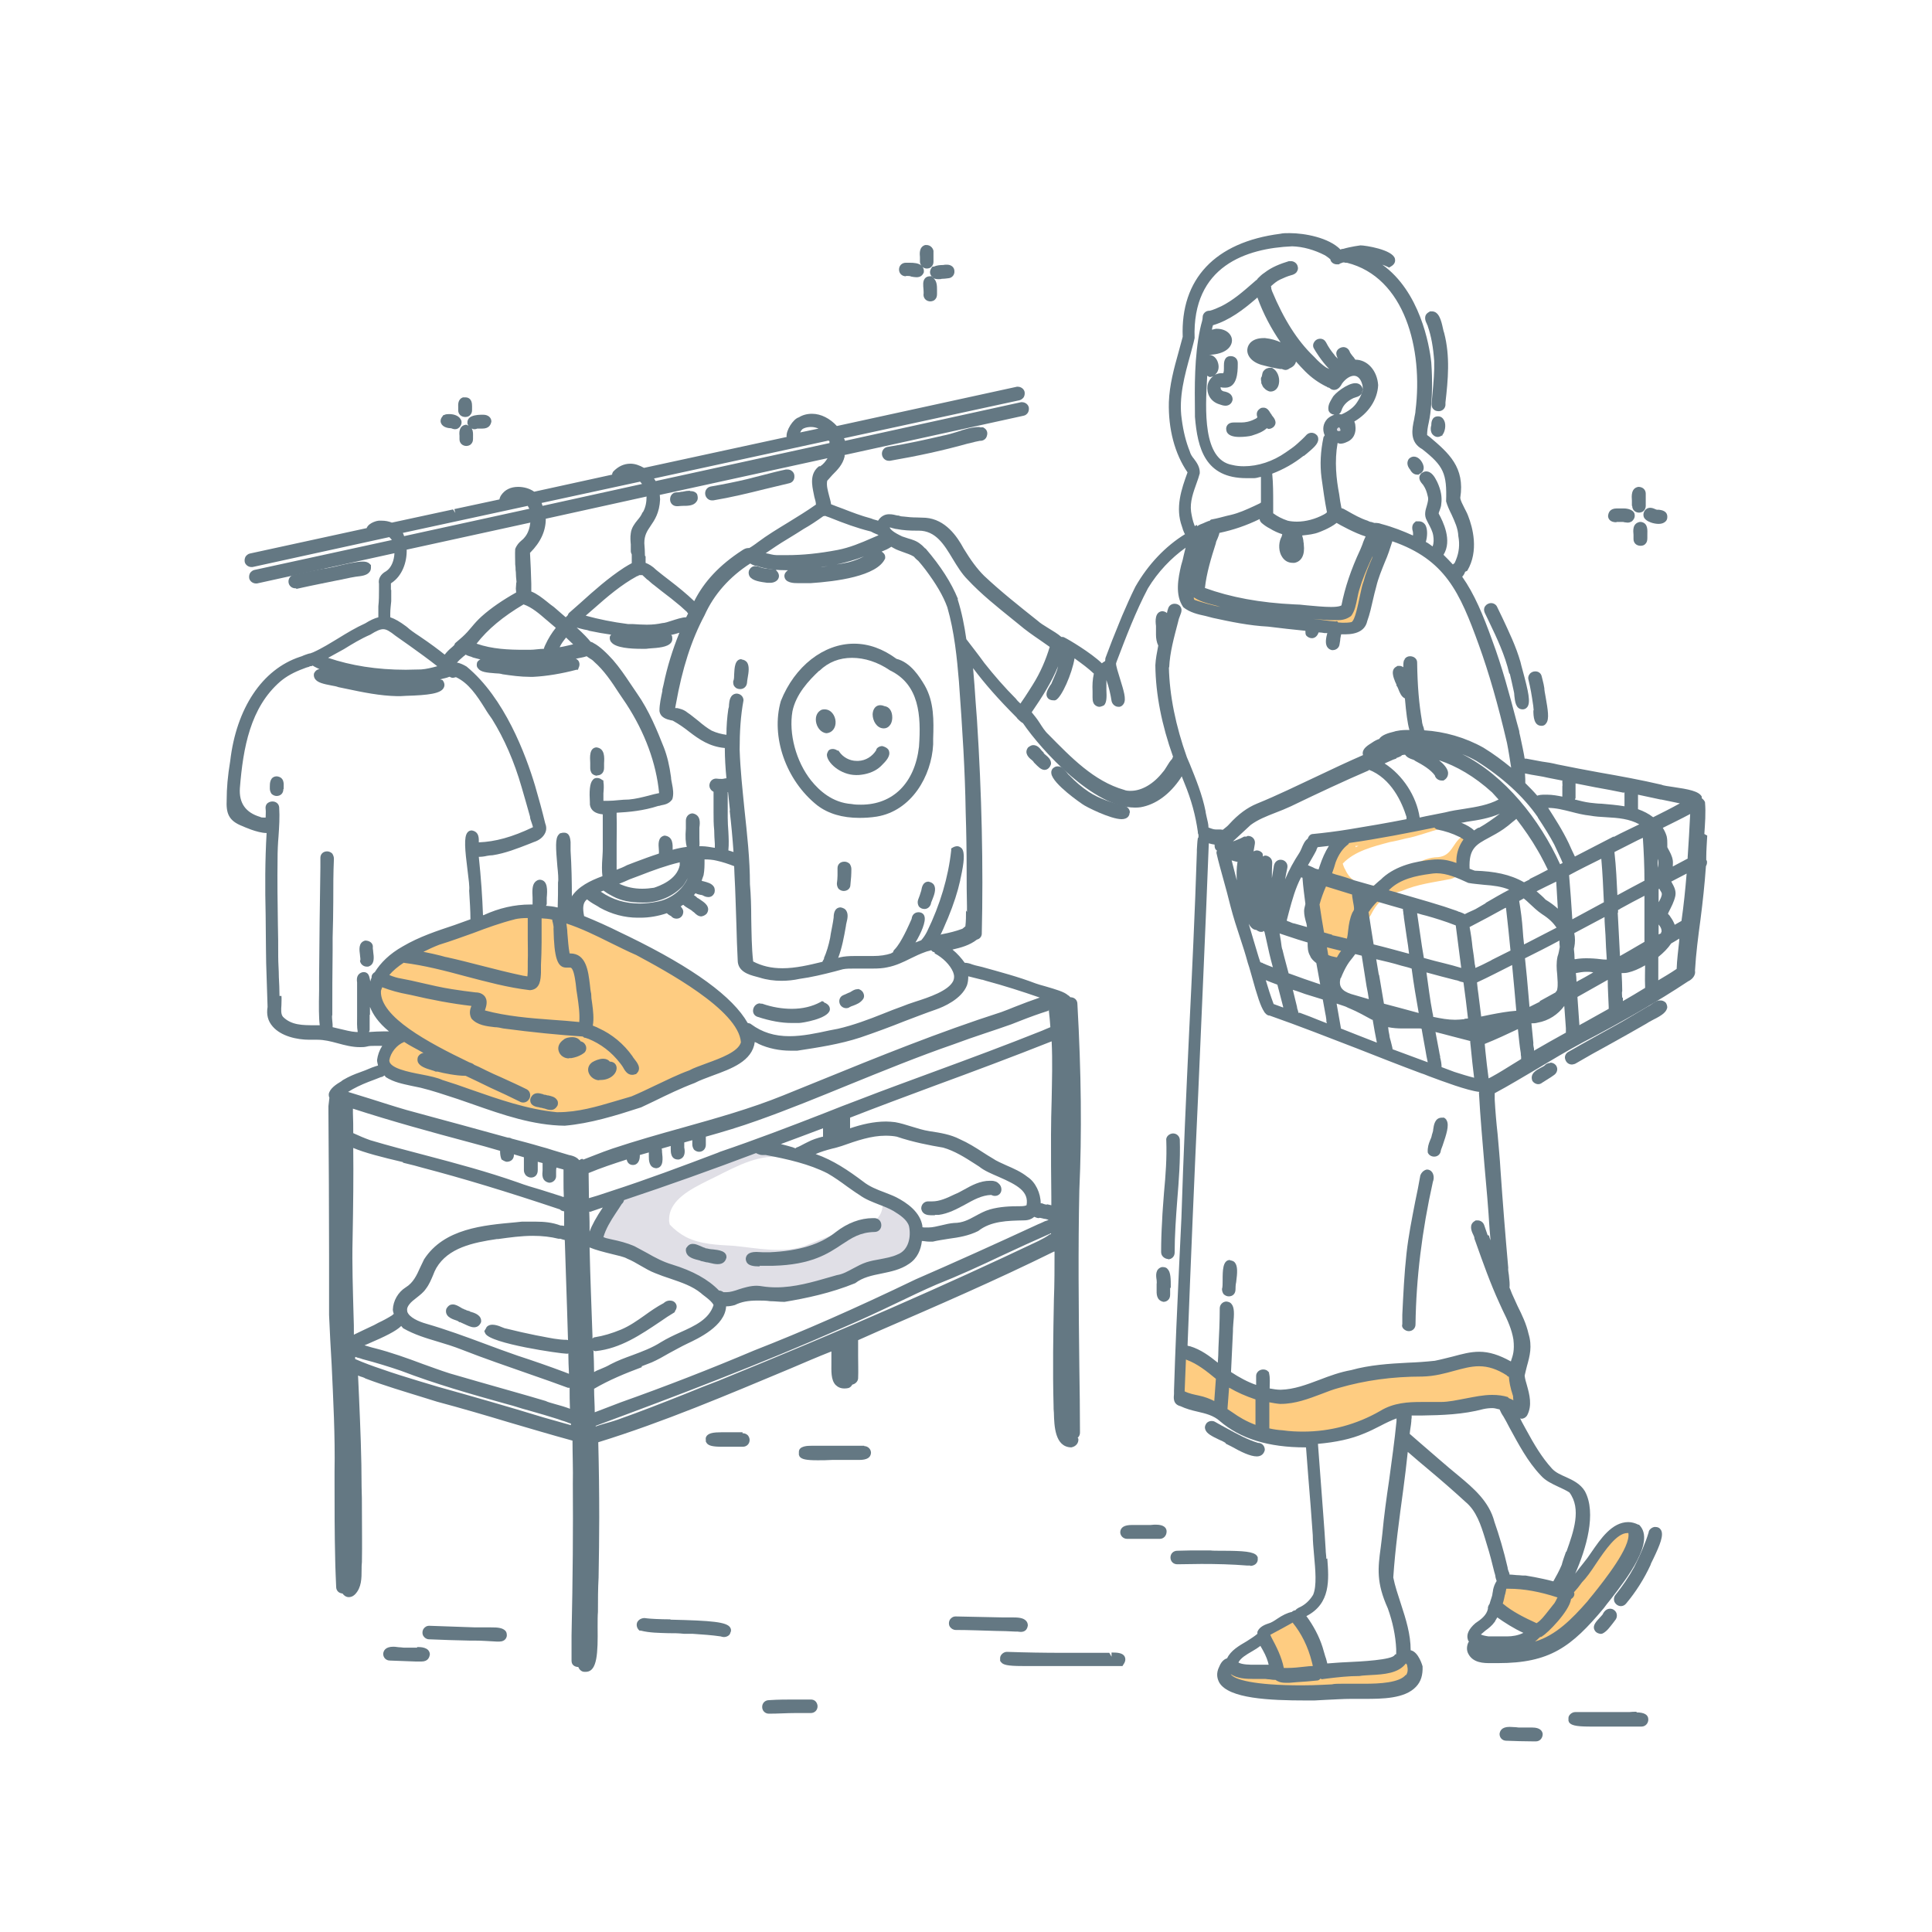 <?xml version="1.0" encoding="UTF-8"?>
<svg id="Layer_1" data-name="Layer 1" xmlns="http://www.w3.org/2000/svg" viewBox="0 0 60 60">
  <defs>
    <style>
      .cls-1 {
        fill: #647883;
      }

      .cls-1, .cls-2, .cls-3 {
        fill-rule: evenodd;
        stroke-width: 0px;
      }

      .cls-2 {
        fill: #e0dfe6;
      }

      .cls-3 {
        fill: #fecc81;
      }
    </style>
  </defs>
  <g>
    <g>
      <path class="cls-2" d="m18.82,37.92c-.08.19-.3.42-.18.63.16.17.42.16.63.23.16.04.32.08.47.13.24.07.43.24.65.35.36.16.75.22,1.11.39.58.3.61.66,1.37.63.25-.01.48-.1.73-.11.35-.02.71.01,1.06-.02.39-.06.75-.14,1.11-.26.26-.08.53-.12.78-.25.12-.07.24-.15.36-.22.25-.11.53-.1.79-.18.27-.09.55-.24.69-.5.19-.52-.13-1.24-.7-1.34-.03-.29-.44-.22-.28.05-.05.69-.93.68-1.43.87-.34.1-.66.25-1,.38-.71.23-1.47.06-2.19-.01-.5-.03-1.02-.04-1.48-.27-.19-.1-.36-.23-.51-.39-.01-.06-.03-.11-.02-.16,0-.62.72-.96,1.19-1.2.68-.32,1.36-.76,2.14-.75.05,0,.1.02.15.03.15,0,.2-.21.07-.27-.33-.1-.68,0-1.01.08-.53.11-1.06.37-1.59.53-.24.14-.59.13-.76.36-.04.03-.08.05-.13.08,0,0,0,0,0,0-.23-.03-.45.13-.67.19-.02,0-.04.01-.06.02-.15,0-.33.09-.46.12-.12.03-.25.07-.34.16-.2.2-.31.47-.44.71Z"/>
      <path class="cls-3" d="m13.52,29.18c-.73.29-1.96.88-1.74,1.84.05.16.05.45.25.48.1.27.33.45.52.65-.36.23-1.02.74-.44,1.12.49.28,1.07.28,1.59.46.69.24,1.38.46,2.08.65.19.03.6.25.84.2.14.14.76.11.89.12.58-.05,1.18-.06,1.72-.26.69-.33,1.42-.55,2.12-.85.48-.27,1.03-.39,1.48-.69.71-.51.18-1.32-.39-1.68-.28-.36-.68-.57-1.07-.79-.24-.15-.47-.3-.72-.44,0,0-.01-.01-.02-.02-.42-.46-1.09-.51-1.59-.85-.87-.47-1.85-.88-2.85-.82-.42.02-.8.25-1.21.33-.53.07-.99.33-1.47.56Z"/>
    </g>
    <g>
      <path class="cls-2" d="m41.89,13.5c.19-.32-.32-.66-.49-.29-.2.3.32.6.49.29Z"/>
      <path class="cls-2" d="m40.23,17.18c.02-.07.01-.15,0-.22,0-.04.02-.09,0-.13,0-.05,0-.11-.01-.16-.03-.07-.14-.06-.15.01-.01.07,0,.14,0,.21,0,.07-.02.15.02.22-.04.12.09.21.15.08Z"/>
      <g>
        <path class="cls-3" d="m41.76,19.44c.07,0,.16,0,.22-.03.02.02.04.03.06.04.03,0,.07-.01.09-.04.03,0,.06-.01.08-.04.04-.06.04-.13.05-.19,0-.08.05-.22.06-.34.06-.03.07-.12.08-.18.03-.15.07-.29.1-.44.13-.44.3-.86.44-1.29.16-.34-.14-.36-.26-.07-.1.19-.16.4-.22.6-.08.18-.16.35-.21.54-.01.09-.08.24-.11.36-.03,0-.05.02-.07.04-.08.19-.02.41-.11.6-.05.02-.08.06-.1.1-.58.14-1.17-.03-1.75-.08-.39-.04-.78-.08-1.17-.12-.3-.07-.61-.16-.91-.21-.13-.02-.26-.04-.4-.05-.14-.05-.27-.14-.41-.2,0-.33.03-.66.08-.98.1-.23.16-.48.23-.72.05-.07.14-.13.11-.23-.03-.09-.14-.07-.21-.03-.11.05-.41.44-.26.53-.12.27-.18.56-.2.85-.04.17-.1.35-.1.53-.03.25.2.39.4.45.1.03.21.09.32.05.63.12,1.26.21,1.89.34.16,0,.61.15.72.05.51.08,1.03.15,1.55.15Z"/>
        <path class="cls-3" d="m36.92,42.12c-.29,0-.21.99-.23,1.21.08.18.57.22.77.32.4.13.71.42,1.08.6.74.33,1.57.35,2.36.4.89-.08,1.7-.51,2.5-.86.44-.16.92-.06,1.37-.1.62-.07,1.24-.18,1.86-.14.18,0,.34.09.51.1.27-.08-.14-.59-.16-.78.4-.06-.32-.45-.43-.51-.76-.35-1.39,0-2.15.15-.59.12-1.19.03-1.78.16-.72.19-1.39.5-2.11.69-1.65.34-2.31-.55-3.6-1.23Z"/>
      </g>
      <g>
        <path class="cls-3" d="m45.79,51.04c-.3.4.65.34.85.33.13,0,.3-.03.47-.07.04.04.1.05.16.02.31-.03.61-.16.92-.22.32-.13.59-.36.84-.6.34-.29.6-.66.82-1.05.14-.2.28-.4.42-.61.13-.22.62-1.03.51-1.23-.1-.24-.41-.17-.58-.04-.29.21-.45.55-.69.8-.33.38-.63.81-.92,1.21-.01,0-.02-.02-.03-.02-.01-.01-.02-.02-.04-.03-.48-.23-1.01-.4-1.55-.37-.37-.03-.4.19-.47.49-.28.67,1.89.79.86,1.26-.37.14-.78.18-1.17.17-.07,0-.15-.01-.22-.03-.05-.04-.13-.05-.19,0Z"/>
        <path class="cls-3" d="m38.03,51.76c-.15.34.34.56.6.63.61.18,1.25.13,1.87.15.67-.05,1.33-.04,2-.06.46-.07,1.1.07,1.36-.41.1-.14.2-.46-.08-.45-.12-.42-.55.1-.79.14-.24.11-.5.12-.76.1-.39.02-.79.03-1.18.04-.03-.2-.32-1.26-.52-1.24-.24-.4-.3-.62-.77-.3-.15.09-.37.1-.46.26-.05.2.11.4.15.6.08.27.18.54.25.81-.42-.03-.85-.01-1.25-.15-.12-.02-.15-.13-.24-.18-.07-.03-.14,0-.18.05Z"/>
        <path class="cls-3" d="m40.08,51.99c.18,0,.36,0,.53-.02.46-.03.93-.04,1.39-.11.5-.12,1.07.04,1.52-.27-.05-.09.07-.18.15-.12.22.19-.02.46-.25.5-.5.13-1.02.11-1.53.15-.64.04-1.28.07-1.92.07-.36-.02-1.66.03-1.82-.25-.09-.09-.07-.26.08-.21.32.23.72.19,1.09.23.14,0,.27.02.41.02-.05-.19-.11-.37-.17-.55-.06-.19-.14-.38-.21-.57-.05-.06-.04-.16.05-.18-.02-.05.01-.12.07-.13.16,0,.28.28.36.39.16.32.29.69.25,1.05h0Zm7.28-.65c-.05,0-.11,0-.15-.04-.15.01-.29.02-.44.02-.12.02-.24.03-.36.04-.12,0-.24,0-.34-.04-.15,0-.32-.03-.28-.17.02-.04.04-.05.07-.05,0-.08.13-.11.23-.06.24.11.52.09.78.06.34-.03.68-.12.99-.27.27-.18.52-.42.75-.6.57-.49,1.13-1.03,1.5-1.7.19-.32.4-.64.43-1.02.03-.06.09-.07.13-.05.01,0,.03,0,.04,0,.28.04-.29.94-.36,1.1-.27.51-.66.95-1.04,1.4.05.03.05.11,0,.15-.12.12-.24.23-.37.34-.19.16-.39.29-.61.4.01.03.01.07-.02.1-.29.18-.63.34-.97.38h0Zm.53-.74s.02-.07,0-.1c.06-.03.07-.11.03-.15.09.02.22.06.29-.02.03-.04.02-.1-.02-.13-.03-.02-.06-.02-.09-.01-.09,0-.17-.03-.25-.06-.29-.1-.55-.27-.74-.5-.09-.1-.17-.22-.24-.33-.03-.05-.07-.13-.14-.13-.16,0-.14.21-.1.32-.05.02-.07.09-.04.14-.51.14,1.03,1.07,1.23,1.02.03,0,.05-.02.07-.04Z"/>
      </g>
    </g>
    <path class="cls-3" d="m41.05,27.4c.08-.14.13-.29.17-.45-.01-.03,0-.08.02-.11-.01-.07.03-.14.08-.19.02-.04.03-.08.05-.11.02-.07.1-.13.16-.13.03-.04.06-.08.09-.11-.07-.04-.08-.17.04-.19.49-.08.97-.17,1.46-.25.43-.15.9-.21,1.35-.31.04-.01.08,0,.11.02.03,0,.07-.02.11-.03.01,0,.02,0,.03,0,.32-.13.37.22.14.17h0s-.05.03-.08.02c-.37.08-.73.24-1.12.31-.16.04-.32.08-.49.11-.53.14-1.1.28-1.47.67.02.06.04.13.08.19.27.62,1.07.6,1.56.25.42-.28.79-.63,1.32-.64.43-.04.44-.42.73-.63.24-.16.38.04.2.12.01.1-.07.19-.08.3-.04.34-.06.8-.47.89-.51.1-1.03.16-1.51.37-.49.12-.73.29-.96.75-.31.41-.43,1.3-.92,1.47-.26.02-.56-.09-.73-.29-.19-.33.07-.72-.05-1.08-.11-.38-.07-.78.15-1.12h0Zm1.05-1.12s0,.02,0,.03c.03-.01.06-.03.09-.04-.03,0-.06,0-.09,0Z"/>
  </g>
  <g>
    <path class="cls-1" d="m28.98,22.94c.02-.56.03-1.14-.26-1.65-.16-.27-.44-.72-.88-.83-.42-.31-.86-.47-1.32-.47-.94,0-1.84.7-2.27,1.78-.32,1.11.16,2.47,1.13,3.24.34.26.78.39,1.31.39.17,0,.35-.01.54-.04,1.08-.18,1.7-1.26,1.75-2.24v-.19Zm-3.53-2.11c.28-.27.62-.4,1.01-.4s.8.13,1.18.39c.91.44.97,1.4.9,2.37-.13,1.13-.81,1.8-1.8,1.8-.09,0-.19,0-.29-.02-.6-.04-1.01-.42-1.26-.73-.47-.59-.7-1.46-.58-2.15.11-.53.5-.95.83-1.26Z"/>
    <path class="cls-1" d="m25.73,23.31s-.05.08-.05.13c0,.24.42.63.91.63.05,0,.11,0,.16-.01.24-.03.45-.12.6-.26l.04-.04c.11-.11.27-.27.22-.43-.01-.05-.06-.12-.21-.16-.1,0-.19.07-.19.13-.12.19-.32.32-.55.33-.02,0-.04,0-.06,0-.21,0-.42-.11-.54-.29l-.02-.03h-.03c-.06-.04-.11-.05-.15-.05-.06,0-.1.02-.13.05Z"/>
    <path class="cls-1" d="m25.64,22.77h.02s.02,0,.02,0c.17-.02.28-.17.27-.36-.01-.19-.14-.38-.34-.38-.02,0-.05,0-.09.01-.13.06-.2.19-.18.36.02.17.14.35.32.37Z"/>
    <path class="cls-1" d="m27.43,22.62h.02c.09,0,.16-.05.21-.13.04-.07.05-.15.05-.21,0-.19-.09-.33-.24-.35-.05-.02-.09-.03-.13-.03-.14,0-.23.11-.24.28,0,.21.13.43.33.44Z"/>
    <path class="cls-1" d="m39.53,11.42h-.07c-.09,0-.16.03-.22.1-.03.04-.04.09-.05.15,0,.03-.03.05-.03.08,0,0,0,0,0,.01,0,0,0,0,0,0,0,.03,0,.06.01.09,0,.01,0,.03,0,.04,0,.02.02.05.03.07,0,.02.02.04.03.06,0,.01.02.02.03.03.02.03.05.05.08.07,0,0,0,0,0,0,.04.02.07.04.12.04h0s0,0,0,0c.14,0,.24-.11.26-.26.03-.17-.05-.4-.21-.47Z"/>
    <path class="cls-1" d="m39.46,12.84c-.04-.07-.1-.18-.22-.18-.03,0-.07,0-.11.03-.12.08-.11.19-.08.27-.02.02-.04.04-.07.05-.17.09-.32.11-.42.11-.05,0-.1,0-.14,0-.04,0-.07,0-.1,0-.18,0-.23.1-.24.18,0,.06.01.12.05.16.06.07.18.11.36.11.15,0,.31-.02.38-.04l.06-.02c.13-.04.29-.1.41-.21.02,0,.03.02.06.02.04,0,.09-.01.15-.06.14-.14.01-.29-.05-.36,0-.01-.02-.03-.02-.04Z"/>
    <path class="cls-1" d="m52.93,25.9c.02-.32.05-.65.02-.99-.02-.05-.06-.09-.1-.12,0-.02,0-.04,0-.05-.09-.17-.41-.23-.89-.3-.13-.02-.3-.04-.36-.07-.64-.15-1.3-.27-1.93-.38-.43-.08-.87-.16-1.3-.25-.16-.04-.33-.07-.49-.09-.16-.03-.32-.06-.48-.09h-.04s-.01,0-.01,0c-.03-.19-.08-.42-.14-.7-.02-.07-.03-.13-.03-.16l-.08-.29c-.22-.84-.45-1.7-.76-2.53-.28-.78-.55-1.43-.93-1.97.04-.04.07-.09.09-.15.02-.02.06-.02.07-.04.36-.61.17-1.33.02-1.71-.03-.08-.07-.15-.11-.23-.06-.12-.12-.23-.13-.32.15-.95-.36-1.39-.95-1.89l-.08-.06c0-.12.02-.25.05-.38.02-.1.04-.2.05-.29.06-.49.07-1.02.03-1.58-.06-.57-.36-2.21-1.52-3.04.05.02.09.03.15.06l.06.03.05-.03c.16-.09.14-.2.13-.25-.08-.28-.92-.41-1.07-.41h0s-.31.04-.54.11c0,0-.01,0-.02,0-.02,0-.04.01-.06.02-.36-.37-1.11-.51-1.58-.51-.11,0-.21,0-.29.02-2.03.26-3.1,1.41-3.03,3.2-.04.16-.09.32-.13.48-.14.5-.28,1.01-.3,1.55-.02.83.18,1.6.58,2.18-.19.52-.39,1.1-.17,1.69,0,.02.02.04.02.07.02.05.04.11.07.16-.6.37-1.14.93-1.54,1.63-.15.3-.28.6-.41.9l-.09.22c-.15.36-.29.72-.42,1.07-.02.04-.01.08-.02.12-.03.02-.07.04-.1.07-.34-.33-1.05-.75-1.16-.8-.03-.02-.06-.02-.1-.02,0,0,0,0,0,0-.1-.09-.25-.18-.43-.29-.1-.06-.24-.15-.29-.2-.59-.47-1.16-.92-1.68-1.41-.22-.22-.41-.48-.63-.84-.21-.39-.57-.91-1.18-.96-.09,0-.18-.01-.27-.01-.14,0-.28-.01-.43-.03-.05,0-.1-.01-.15-.03h0s0,0,0,0c0,0-.02,0-.03,0-.08-.02-.16-.04-.25-.04-.07,0-.13.01-.2.05-.07.04-.11.09-.15.15-.02,0-.05-.02-.07-.02-.05-.01-.1-.03-.15-.05-.3-.08-.59-.19-.87-.3-.13-.05-.25-.09-.37-.14-.01-.09-.04-.18-.06-.26-.04-.16-.09-.32-.06-.47.05-.06.11-.12.16-.18.16-.16.32-.32.38-.57,0-.02,0-.03,0-.05l5.56-1.22c.06-.01.1-.05.13-.09.03-.05.04-.11.03-.17-.02-.09-.11-.16-.21-.16h-.03s-5.47,1.2-5.47,1.2c0-.03-.02-.05-.03-.08l5.45-1.18c.05-.01.1-.05.13-.09.03-.05.04-.11.03-.17-.02-.09-.11-.16-.21-.16h-.03s-5.59,1.22-5.59,1.22c-.21-.23-.49-.38-.77-.38-.16,0-.3.04-.41.11-.18.05-.41.42-.38.61l-4.43.96c-.14-.08-.28-.13-.42-.13-.2,0-.38.08-.54.25-.02.03-.03.06-.03.09l-2.42.53s0,0,0,0c-.14-.1-.32-.15-.5-.15-.23,0-.41.09-.52.25-.03.04-.05.09-.06.14l-1.4.3.03.12-.07-.11-1.9.41c-.1-.04-.2-.06-.31-.06-.03,0-.06,0-.1,0-.03,0-.29.05-.37.22,0,0,0,0,0,.01l-3.63.79c-.05.01-.1.05-.13.09-.03.05-.04.11-.03.17.02.09.11.16.21.16h.03s4.25-.93,4.25-.93c.03.03.06.06.08.09l-4.27.93c-.05.01-.1.05-.13.09-.03.05-.04.11-.03.17.02.09.11.16.21.16h.03s4.27-.94,4.27-.94c-.01.22-.09.45-.26.56-.17.09-.25.24-.22.39v.18c0,.17,0,.34-.02.52v.13s0,0,0,0c0,.02,0,.04,0,.05v.06s0,.07,0,.07c0,0,0,.02,0,.03-.12.03-.25.09-.41.19-.29.13-.57.3-.83.46-.25.15-.5.31-.79.44-.01,0-.05.02-.08.03,0,0-.01,0-.01,0-.06.01-.13.04-.19.06-.04.02-.09.04-.13.05-1.17.39-1.97,1.6-2.16,3.23-.08.48-.11.86-.11,1.2-.02.42.05.66.5.83,0,0,.45.21.74.21-.05.85-.05,1.71-.03,2.55,0,.35.01.71.01,1.06,0,.29.01.58.02.86.01.32.02.63.03.93-.04.24.01.44.16.61.26.3.75.41,1.14.41.05,0,.1,0,.15,0,.03,0,.07,0,.1,0,.21,0,.41.05.63.11.22.06.45.12.69.12.07,0,.14,0,.22-.02.07-.02.14-.02.23-.02.07,0,.14,0,.21,0,.01,0,.02,0,.03,0-.09.14-.14.29-.16.44,0,.06.02.11.03.17-.06.02-.13.04-.18.06l-.05.02c-.11.05-.22.09-.33.13-.17.06-.34.13-.51.23-.02.01-.05.03-.07.05-.15.09-.36.22-.39.4,0,.03,0,.07.02.11-.01.09-.02.17-.03.26,0,.06,0,.12,0,.19.01,1.49.02,2.99.02,4.48v1.82c.02.51.05,1.02.08,1.54.05,1.09.11,2.21.09,3.32v.32c0,.8,0,1.61.02,2.41,0,.17.03.85.03.85,0,.06.02.11.06.15.04.04.09.05.14.06.04.06.11.11.19.11.05,0,.12-.01.2-.09.2-.21.2-.5.2-.76,0-.08,0-.16.01-.24.01-.54,0-1.09,0-1.62,0-.24,0-.47-.01-.71,0-.93-.04-1.88-.08-2.8-.01-.22-.02-.44-.03-.66.02,0,.03.01.05.02.06.02.14.04.18.07.58.22,1.19.4,1.77.58l.45.14c.75.2,1.5.42,2.23.64.65.19,1.32.39,1.98.57,0,.45.02.89.01,1.34.01,1.4,0,2.9-.04,4.71v.77c0,.06.01.11.05.15.04.04.1.06.16.06,0,0,0,0,0,0,.03.08.1.15.19.15.03,0,.06,0,.06,0,.34-.02.36-.59.35-1.39,0-.19,0-.37.01-.47,0-.36,0-.72.02-1.07.01-.62.02-1.24.02-1.86,0-.78-.01-1.56-.03-2.34,2.04-.63,4.03-1.48,5.97-2.29.42-.18.84-.36,1.27-.53,0,.03,0,.06,0,.07v.02s0,.02,0,.02c0,.06,0,.15,0,.24,0,.25-.02.53.13.69.07.07.16.11.27.11h0s.07,0,.11-.01c.07-.01.11-.06.14-.11.09-.02.17-.09.18-.19.01-.23,0-.47,0-.7,0-.1,0-.2,0-.31,0-.02,0-.04,0-.06,0-.04,0-.08,0-.12l.63-.28c1.8-.78,3.65-1.58,5.45-2.47h.02c0,.49,0,1-.02,1.5-.02,1.05-.04,2.17-.01,3.29,0,.06,0,.13.01.22.01.4.03,1.06.54,1.07h0s0,0,0,0c.16-.03.23-.15.22-.26,0-.02-.02-.03-.02-.05,0,0,0,0,.01,0,.04-.04.06-.09.06-.15,0-.68-.01-1.36-.02-2.04-.02-1.8-.04-3.66,0-5.49.08-1.76.06-3.65-.06-5.78,0-.06-.02-.11-.06-.15-.04-.04-.1-.06-.16-.06,0,0,0,0,0,0-.02-.02-.04-.05-.07-.06-.12-.11-.37-.18-.71-.28-.11-.03-.25-.07-.3-.09-.55-.21-1.09-.35-1.66-.51l-.17-.04s-.09-.02-.14-.04c-.07-.03-.16-.05-.23-.05-.1-.14-.23-.29-.38-.41.26-.06.53-.13.76-.31.08-.02.14-.08.15-.17.05-2.11,0-4.35-.15-6.67l-.04-.53c-.02-.35-.05-.7-.08-1.06.36.48.78.96,1.35,1.53l.03.04c.05.05.1.1.17.14.58.85,2.2,2.62,3.47,2.62.06,0,.12,0,.18-.01.47-.08.91-.4,1.25-.91,0-.01.02-.03.03-.05.03.07.05.13.08.2.22.53.35,1.02.42,1.52,0,.02,0,.06.02.09,0,0,0,0,0,0,0,.03,0,.05,0,.08,0,.01-.01.02-.02.03-.02.12-.02.24-.03.36v.07c-.06,1.86-.15,3.76-.24,5.59-.09,1.9-.18,3.86-.24,5.78l-.07,1.46c-.06,1.29-.12,2.59-.16,3.9,0,.02,0,.06,0,.1-.01.11-.04.32.2.38h0s0,0,0,0c.17.08.35.13.53.17.26.06.5.12.69.29.64.55,1.51.82,2.66.82,0,0,.01,0,.02,0,0,0,0,0,0,0l.07.91c.05.61.1,1.22.14,1.82,0,.18.02.39.04.62.04.45.09.95-.03,1.23-.11.18-.26.32-.45.4-.04.02-.08.05-.1.08-.04,0-.08.02-.11.05-.15.03-.3.11-.45.21-.1.07-.2.13-.28.15-.19.06-.3.15-.34.26,0,.02,0,.04,0,.06-.09.08-.21.15-.33.23-.24.14-.5.29-.61.53-.07.02-.17.08-.24.25-.12.23-.06.4,0,.51.3.49,1.54.55,2.7.55h.25s.37-.02.37-.02c.26-.01.52-.03.78-.03.08,0,.16,0,.24,0h.17c.53,0,1.25,0,1.6-.38.15-.16.21-.36.2-.63,0,0-.12-.45-.37-.5,0-.5-.15-.97-.3-1.43-.09-.28-.19-.57-.24-.83.06-.91.19-1.84.31-2.73.05-.38.1-.78.14-1.17.22.19.44.38.67.57.37.31.75.64,1.12.98.34.28.48.72.61,1.14l.06.2c.09.28.16.57.23.85.01.02.02.07.03.11,0,.04.02.1.04.16-.06.09-.09.18-.11.27,0,.03-.01.06-.02.12,0,.04-.02.1-.04.16-.02.05-.03.1-.05.16,0,0,0,0,0,0-.04.05-.06.12-.05.15-.04.2-.21.33-.39.45-.21.18-.29.36-.23.52,0,.02.02.03.03.05,0,.01-.02.02-.02.03-.05.11-.06.24,0,.35.15.29.49.29.69.29h.23c1.61,0,2.28-.5,3.29-1.71.05-.07.12-.16.21-.27.52-.67,1.38-1.79.9-2.3l-.02-.02h-.02c-.1-.05-.21-.08-.31-.08-.51,0-.86.52-1.15.94-.08.12-.16.23-.25.34-.08.1-.17.21-.25.32.34-.77.67-1.88.3-2.56-.14-.23-.37-.34-.59-.44-.16-.07-.32-.14-.43-.26-.32-.35-.56-.76-.81-1.22l-.12-.22s-.04-.08-.06-.12c.01,0,.03.01.04.01.07,0,.14-.04.18-.11.16-.31.07-.64-.01-.93-.03-.1-.06-.2-.07-.3.02-.1.05-.2.07-.29.09-.32.17-.62.05-1.01-.07-.31-.2-.58-.34-.86-.05-.11-.1-.22-.15-.33-.04-.08-.06-.16-.1-.24.01-.1,0-.22-.02-.39-.01-.07-.03-.18-.02-.23-.09-1.01-.17-2.02-.24-3.03-.02-.37-.06-.75-.09-1.12-.04-.36-.07-.71-.09-1.07,0-.02,0-.04,0-.07,0-.04,0-.08,0-.13.45-.24.89-.51,1.32-.76.45-.27.92-.55,1.4-.81,1.28-.67,2.33-1.27,3.28-1.9.19-.09.24-.24.22-.33,0,0,0,0,0-.01.03-.53.1-1.06.17-1.58.07-.54.13-1.1.17-1.66.03-.05.04-.11.03-.16,0-.01-.01-.02-.02-.03,0-.03,0-.06,0-.09,0-.22.02-.45.03-.67Zm-6.19,23.63c.01-.06.03-.12.04-.19.03,0,.06,0,.08,0,.47,0,.96.09,1.51.27-.02.03-.03.06-.04.08-.03.05-.05.1-.09.14-.05.06-.1.13-.15.19-.12.15-.23.3-.37.39-.37-.17-.74-.35-1.05-.61.03-.09.05-.19.07-.29Zm-.32.84l.02-.04s.04-.07.06-.1c.21.15.52.35.81.48-.16.08-.34.11-.51.11-.09,0-.17,0-.26,0-.09,0-.17,0-.25,0h-.06c-.14-.02-.2-.04-.24-.06.03-.03.1-.08.14-.12.1-.07.21-.16.28-.26Zm1.39.51s0-.02.01-.04c.04,0,.08-.02.08-.03.15-.08.84-.77.89-1.15.1-.06.11-.14.1-.19,0,0-.01-.01-.01-.02.05-.06.11-.12.16-.19.04-.05.07-.09.09-.12.13-.13.28-.34.43-.57.29-.43.65-.96.98-.96,0,0,.02,0,.03,0,.08.43-.74,1.46-1.1,1.91-.07.08-.13.16-.17.21-.49.56-.99,1.06-1.63,1.25.05-.04.09-.07.13-.12Zm.82-2.68c-.05.14-.1.28-.13.4-.08.19-.17.35-.26.51-.41-.11-.86-.18-.86-.18-.07,0-.14,0-.2-.01-.1,0-.2-.02-.3-.02,0,0,0,0,0,0,0-.04-.02-.08-.03-.1-.01-.03-.03-.08-.03-.12-.12-.52-.26-.99-.41-1.42-.16-.63-.66-1.05-1.09-1.41-.42-.34-.82-.7-1.23-1.05l-.31-.27c.01-.13.04-.26.05-.39,0-.02,0-.07.01-.11,0-.02,0-.04,0-.07.11,0,.22,0,.32,0,.63-.01,1.27-.03,1.91-.2.09-.02.19-.03.28-.03.08,0,.15.03.22.04.03.07.07.15.12.22.03.05.07.12.09.16l.1.19c.28.51.56,1.05.97,1.48.15.17.35.26.54.35.13.06.26.12.35.18.38.51.13,1.21-.09,1.83Zm-4.97,3.81c-.19.25-.82.28-1.28.28-.13,0-.27,0-.39,0-.11,0-.22,0-.31,0-.13,0-.24,0-.32.02-.1,0-.46.03-.94.03-1.48,0-2.1-.18-2.2-.35.2.14.48.15.67.15h.14c.06,0,.11,0,.16,0h.03s.02,0,.02,0c.04,0,.08,0,.13.01.07,0,.14.02.2.02.02,0,.02,0,.04,0,.07.05.16.09.31.09.04,0,.08,0,.13,0l.24-.02c.2-.01.41-.03.61-.05.05,0,.08-.03.11-.06.02,0,.02.02.04.02h0s.15-.02.15-.02c.33-.04.67-.08,1.02-.08.1-.02.23-.02.35-.03.4-.02.86-.05,1.09-.36.02.02.04.04.04.06.03.13.02.23-.04.31Zm-4.52-.9s.05.09.08.14c.1.18.15.32.18.45-.05,0-.11,0-.15,0h-.3c-.11,0-.38,0-.49-.07.07-.14.24-.24.43-.35.09-.05.18-.11.26-.17Zm7.7-7.72c-.16-.05-.32-.07-.5-.07-.28,0-.55.06-.82.11-.27.05-.52.11-.79.11h-.13s-.46,0-.46,0c-.4,0-.86.02-1.28.28-.73.42-1.55.64-2.39.64-.21,0-.42-.01-.63-.04-.16-.01-.29-.03-.42-.06,0-.19,0-.38,0-.56v-.25c.11.02.21.04.33.05,0,0,.02,0,.02,0,.46,0,.87-.16,1.27-.31.18-.07.36-.14.55-.19.8-.23,1.64-.35,2.59-.35.38-.01.7-.1.99-.18.26-.07.51-.14.76-.14.29,0,.56.09.86.28.02.03.05.04.07.05.01.15.04.33.13.6,0,.04,0,.08.01.12-.03,0-.05-.02-.07-.03-.03-.01-.06-.02-.09-.04Zm-9.99-1.16c.33.12.62.35.91.59,0,0,0,0,0,0-.02.23-.03.46-.05.69-.14-.07-.29-.13-.48-.17-.14-.03-.3-.06-.44-.13.01-.33.03-.66.04-.99Zm1.33.87c.24.14.51.26.81.36,0,.26,0,.53,0,.79-.29-.11-.51-.24-.72-.39-.05-.03-.1-.07-.15-.1.02-.22.03-.44.05-.66Zm3.01,5.31c0-.09-.02-.19-.02-.28-.04-.7-.1-1.39-.15-2.09-.03-.41-.06-.81-.09-1.2.56-.05,1.03-.15,1.43-.32.18-.07.35-.16.51-.24.17-.09.34-.17.5-.23,0,.03,0,.05,0,.08-.06.62-.15,1.24-.23,1.84-.08.54-.16,1.11-.21,1.66-.02.15-.03.29-.05.42-.09.66-.14,1.1.22,1.9.15.42.24.84.26,1.26,0,.05,0,.11,0,.16-.01.01-.04,0-.05.03-.08.15-1.04.2-1.49.22-.25.01-.45.03-.6.04-.02-.07-.03-.14-.06-.21-.02-.06-.04-.13-.05-.17-.09-.34-.25-.67-.46-.98l-.05-.07s-.02-.03-.03-.04c.76-.39.7-1.13.65-1.79Zm-1.04,1.99c.26.32.47.73.59,1.21.01.02.02.09.03.13,0,0,0,0,0,0-.08,0-.16.01-.25.02-.18.02-.36.04-.54.04-.04,0-.08,0-.11,0-.07-.35-.23-.66-.39-.96l-.03-.07c.13-.07.26-.14.39-.21.1-.05.19-.11.27-.15.01,0,.03-.02.05-.02Zm6.05-12.04l-.11-.32c-.03-.08-.11-.14-.2-.14h-.06s-.03.02-.03.02c-.19.11-.1.32-.05.42.02.04.04.08.04.13l.04.11c.22.62.45,1.27.73,1.88.04.08.07.16.11.24.15.3.28.59.33.9.04.35-.02.5-.07.65,0,0,0,.02-.01.03-.36-.2-.67-.3-.98-.3-.28,0-.53.07-.83.15-.17.04-.35.09-.55.13-.28.03-.56.05-.84.06-.58.03-1.19.07-1.76.23-.34.06-.67.18-.98.3-.4.15-.79.3-1.21.31-.11,0-.23-.02-.34-.04h0c0-.16.02-.32-.02-.48v-.02s-.02-.02-.02-.02c-.04-.05-.1-.07-.16-.07-.12,0-.22.09-.22.2,0,.09,0,.18,0,.28-.26-.09-.52-.23-.78-.4.02-.4.04-.82.06-1.26,0-.04,0-.14.01-.23.03-.31.04-.52-.06-.63-.03-.04-.08-.06-.15-.07-.12,0-.21.1-.21.21,0,.41-.02.82-.04,1.22,0,.16-.01.31-.02.47-.26-.21-.53-.41-.86-.51-.03,0-.05-.01-.08-.02.1-2.61.21-5.24.33-7.8.11-2.59.23-5.18.33-7.8,0,0,0,0,0,0,.06.02.12.03.18.04,0,.06,0,.11.04.16,0,0,.02.01.03.02,0,.03-.02.06-.01.09.06.27.14.54.21.8.08.28.15.55.22.83.09.35.2.69.31,1.02.08.24.16.49.23.75.02.05.07.22.12.4.17.62.28.96.39,1.12,0,.01.01.02.02.03.05.06.09.09.15.09.91.32,1.83.68,2.71,1.02.66.26,1.32.52,1.99.77.04.01.12.04.24.09.43.16,1.2.45,1.57.49,0,0-.01.02-.01.03.04.75.11,1.51.17,2.24.06.66.12,1.33.16,2,.01.11.02.23.03.34-.02-.05-.04-.1-.05-.15Zm-9.89-17.63c.02-.47.15-.93.27-1.39l.03-.12c.02-.05.04-.11.07-.19.02-.07.02-.13-.02-.19-.04-.06-.11-.09-.18-.09-.09,0-.17.05-.2.14-.02.05-.03.1-.04.15-.03-.03-.07-.05-.14-.06-.24.02-.22.31-.2.46,0,.05,0,.11,0,.13v.02s0,.02,0,.02c0,.03,0,.07,0,.11,0,.1.02.23.07.33-.04.21-.08.41-.09.61.01.91.2,1.86.55,2.84,0,.01-.02.03-.02.04,0,0,0,.02-.01.03-.06.06-.11.14-.17.24-.03.05-.08.13-.12.17-.28.36-.65.58-.99.58-.07,0-.14,0-.21-.03-.94-.27-1.64-1-2.35-1.72-.11-.1-.19-.23-.28-.37-.07-.11-.15-.21-.24-.32.33-.48.62-.94.82-1.43-.01.04-.02.08-.03.11-.05.14-.11.27-.17.41,0,.02-.03.05-.05.08-.07.12-.15.25-.09.36.03.05.08.1.21.1h.03s.03-.01.03-.01c.18-.09.5-.81.58-1.29,0,0,.02,0,.02.01.22.16.4.29.58.46,0,0,0,0,0,0-.04.18-.05.36-.04.55,0,.02,0,.07,0,.1,0,.11-.01.23.06.31.03.03.08.07.15.07h.02s.09-.02.13-.05c.08-.09.08-.25.07-.47,0-.09,0-.2,0-.31.08.23.13.45.16.65.02.1.11.18.21.18h.03s.01,0,.01,0c.06-.01.1-.05.13-.1.08-.14,0-.39-.12-.78-.05-.16-.13-.41-.12-.47l.02-.06c.29-.76.59-1.55.97-2.27.31-.51.72-.94,1.17-1.26-.02.08-.04.15-.06.24-.02.1-.04.18-.06.24l-.02.07c-.09.39-.2.92.07,1.3.2.16.45.22.69.27.08.02.15.04.23.06.55.12,1.13.24,1.71.27.39.05.77.09,1.16.13,0,.05,0,.1.02.14.04.05.11.09.18.09.09,0,.17-.06.21-.18.06,0,.12.01.18.02.03,0,.06,0,.09,0-.04.15-.07.31-.01.42.03.05.07.09.15.11h.03c.11,0,.2-.08.21-.18l.02-.12c0-.06.02-.13.03-.19h.12c.4,0,.63-.14.69-.41.08-.22.13-.45.18-.67.03-.13.06-.26.1-.4.06-.26.17-.52.27-.77.09-.2.16-.42.23-.64,1.64.57,2.09,1.57,2.69,3.23.31.86.59,1.83.87,3.03.05.25.09.51.13.77-.27-.22-.55-.43-.86-.62-.57-.32-1.21-.5-1.84-.54-.01-.05-.02-.1-.04-.14-.01-.04-.03-.1-.03-.15-.09-.52-.14-1.08-.15-1.82,0-.11-.1-.19-.22-.19-.07,0-.13.03-.17.09v.02s-.02.02-.02.02c-.02.07-.02.14-.02.21-.03-.02-.07-.04-.11-.04h-.07s-.03.02-.03.02c-.2.1-.09.35-.04.48.02.04.04.08.04.1v.02s.02.02.02.02c.01.02.03.06.04.09.04.1.09.23.2.28.04.46.08.77.14.98-.13,0-.25,0-.39.03-.02,0-.05.01-.08.02-.21.05-.39.11-.47.23-.06.02-.13.05-.23.12-.11.07-.28.17-.28.32,0,.02,0,.04.01.06-.48.21-.95.43-1.41.65-.62.29-1.25.6-1.89.86-.29.12-.57.32-.86.64-.05.06-.11.1-.17.15,0,0-.02.01-.02.02-.03,0-.05-.01-.08-.01h-.09s-.04,0-.06,0c-.08,0-.15-.04-.22-.06,0-.1-.03-.21-.06-.34-.01-.06-.03-.12-.03-.16-.1-.51-.3-1-.49-1.47l-.09-.21c-.35-.98-.54-1.92-.56-2.8Zm-6.31,7.55c0,.16,0,.33-.02.49-.02.01-.04.03-.05.04-.02.01-.04.04-.06.04-.19.07-.39.12-.6.16-.02,0-.04.01-.06.02.06-.12.11-.24.16-.36l.07-.16c.18-.44.3-.81.38-1.17,0-.02.01-.06.02-.1.1-.46.13-.76.03-.89-.04-.04-.09-.07-.14-.07-.04,0-.09.01-.14.04l-.05.03v.06c-.09.83-.34,1.68-.75,2.52-.05.1-.11.19-.18.27-.06.02-.12.05-.18.07.18-.3.33-.65.28-.81-.02-.08-.09-.13-.19-.13-.04,0-.19.02-.21.21-.05.12-.11.24-.16.35l-.07.14c-.08.15-.18.34-.31.47-.02.02-.03.05-.04.08-.02,0-.04.02-.06.03-.15.05-.33.08-.56.08-.09,0-.19,0-.28,0-.1,0-.19,0-.29,0-.18,0-.32.01-.45.04-.02,0-.04.01-.06.02.12-.32.18-.65.24-.99,0-.02.01-.07.02-.11.03-.12.06-.26-.01-.37-.03-.05-.08-.08-.17-.1-.2,0-.22.21-.22.31-.02.17-.06.34-.09.51l-.02.13c-.05.24-.11.44-.19.62,0,.01,0,.02,0,.03-.02.03-.04.06-.05.09-.41.1-.83.2-1.24.2-.35,0-.64-.07-.91-.21-.05-.44-.05-.9-.06-1.34,0-.35-.01-.72-.04-1.06,0-.78-.09-1.57-.17-2.32-.06-.61-.13-1.24-.15-1.86,0-.55.03-1.05.12-1.53,0-.12-.1-.21-.22-.21h0c-.2.02-.22.23-.23.34,0,.04,0,.08-.02.13-.04.27-.06.54-.06.81-.15-.02-.31-.06-.46-.13-.14-.08-.27-.18-.41-.3-.12-.09-.23-.19-.34-.26-.12-.1-.24-.12-.32-.14-.02,0-.05,0-.06,0,0,0,0,0,0,0,0,0,0-.03.02-.12.2-1.12.48-1.99.89-2.76.29-.65.78-1.2,1.42-1.61.07.05.15.07.2.08.03,0,.07.01.11.03.24.07.51.1.86.1-.06.04-.11.1-.11.18.01.22.31.22.41.22.07,0,.15,0,.22,0,.05,0,.1,0,.14,0h.05c.76-.05,2.07-.21,2.31-.77v-.02s0-.02,0-.02c0-.08-.05-.13-.11-.17,0,0,0,0,0,0,.1-.04.2-.08.3-.15.02.01.05.03.07.04.1.06.21.09.31.13.11.04.21.07.31.13.01,0,.03.03.05.05.03.03.06.06.1.09.08.09.15.18.22.27.33.44.55.81.68,1.17.22.76.3,1.58.36,2.3.11,1.51.19,2.77.21,4.06.02.61.03,1.24.03,1.84,0,.36,0,.72.01,1.08v.18Zm-.97,1.33c.25.13.48.36.57.58.04.1.04.19,0,.28-.15.3-.74.5-1.18.64-.16.05-.29.1-.39.14-.2.07-.4.15-.6.23-.45.18-.93.36-1.41.47l-.26.05c-.41.09-.84.18-1.24.18-.47,0-.85-.12-1.19-.37-.03-.03-.07-.03-.11-.04-.46-.81-1.67-1.7-3.7-2.69l-.25-.12c-.38-.19-.76-.36-1.13-.51-.05-.25-.04-.42.09-.52.07.06.16.12.27.18.05.03.09.05.13.08.36.2.77.31,1.17.31,0,0,.09,0,.09,0,.27,0,.56-.05.82-.14.04.04.09.07.11.08,0,0,.02,0,.02.01.04.05.1.08.17.08.12,0,.21-.09.21-.22,0-.06-.04-.11-.08-.16.03-.02.05-.04.08-.05.05.05.12.09.17.12.04.02.1.06.14.1.01,0,.03.02.04.03.05.05.12.11.21.11h0s.1-.01.17-.09c.13-.2-.07-.34-.16-.4-.02-.02-.05-.03-.1-.07-.02,0-.05-.03-.08-.06-.02-.01-.04-.03-.06-.04.02-.02.03-.04.05-.06.05.03.11.04.15.05.03,0,.06.01.08.02.05.03.11.05.17.05.08,0,.15-.04.19-.14.02-.08,0-.15-.02-.18-.07-.11-.21-.14-.32-.17-.02,0-.04-.01-.06-.02.02-.06.04-.11.06-.17.03-.16.03-.31.03-.46,0,0,0-.02,0-.03.13,0,.26.01.38.04.18.04.36.1.54.17,0,.09.01.17.01.26.03.52.04,1.05.06,1.57.01.36.02.73.04,1.09,0,.35.34.45.57.51.04.01.07.02.11.03.22.07.45.1.68.1.19,0,.38-.02.56-.06.37-.05.74-.14,1.09-.23l.26-.07c.1-.02.22-.02.35-.02.09,0,.19,0,.28,0,.1,0,.19,0,.29,0,.18,0,.33-.01.46-.04.26-.05.49-.16.71-.27.16-.08.31-.15.48-.21.05-.02.12-.03.17-.05.03.04.06.06.1.06Zm1.46.81l.13.04c.56.15,1.12.33,1.67.52-.26.09-.53.19-.78.29-.14.06-.28.11-.41.16-1.93.62-3.83,1.39-5.67,2.14l-1.11.45c-1.01.41-2.09.71-3.12,1-.72.2-1.46.41-2.18.65-.18.06-.36.13-.54.2-.12.05-.24.09-.36.14-.01,0-.02-.01-.03-.02-.04,0-.07.02-.1.04-.06-.07-.15-.13-.32-.16-.17-.05-.33-.1-.5-.15-.12-.04-.25-.08-.37-.11-.3-.09-.61-.17-.91-.25-.03-.02-.07-.03-.12-.03,0,0,0,0,0,0-.47-.13-.95-.26-1.42-.39-.58-.16-1.16-.31-1.73-.47-.38-.11-.75-.23-1.13-.35-.23-.07-.46-.14-.68-.21.19-.12.4-.22.63-.31.13-.05.27-.1.39-.15.04,0,.08-.03.11-.05.02.01.02.03.04.05.25.16.52.21.79.27.1.02.19.04.29.06.37.09.72.21,1.15.35.16.06.33.11.49.17.91.32,1.86.65,2.84.66h0s0,0,0,0c.79-.07,1.57-.31,2.37-.57l.4-.19c.41-.2.82-.4,1.27-.57.15-.08.35-.15.56-.23.57-.21,1.22-.44,1.3-1.04,0,0,0,0,0,0,.04.02.08.03.12.06.3.14.65.21.99.21.07,0,.13,0,.21,0,.65-.1,1.32-.2,1.96-.41.47-.16.93-.33,1.38-.51.32-.12.65-.25.97-.36.23-.08.79-.32.96-.75.03-.09.04-.18.04-.28.15.04.29.07.44.11Zm-8.12,12.44c-.37.14-.73.28-1.09.43-.68.27-1.39.55-2.1.8-.14.05-.29.09-.43.13-.08.02-.16.05-.25.08,0,0,0-.01,0-.02,2.49-.92,5.12-1.92,7.68-3.05.56-.24,1.12-.5,1.66-.76.42-.2.83-.4,1.25-.58.68-.27,1.36-.58,2.01-.89.51-.24,1.04-.48,1.54-.7,0,0,0,.02,0,.03-.02,0-.04,0-.06.02-.1.07-.21.13-.33.19-2.88,1.37-6.03,2.75-9.91,4.33Zm-11.34-.65s0-.05,0-.07c.02,0,.04.01.06.02.05.01.12.03.17.05.42.11.81.23,1.19.36,1.07.41,2.19.73,3.27,1.03l.22.06c.18.06.36.11.54.16.28.08.56.16.84.25l.14.05c.08.02.15.05.23.08,0,0,.02,0,.04.01,0,.02,0,.03,0,.05-.29-.08-.57-.16-.85-.24-1.11-.34-2.23-.66-3.27-.95-.2-.06-.4-.12-.6-.18-.39-.12-.79-.24-1.18-.38-.24-.08-.52-.18-.79-.3Zm21.54-10.86s0,0,0,.01c.02.18.04.36.05.54-.04.02-.08.03-.12.05-.04.02-.1.04-.14.06-1.1.44-2.23.86-3.32,1.26-.78.29-1.56.57-2.33.87-.37.14-.74.28-1.11.43-1.05.41-2.15.83-3.24,1.2l-.07.03c-1.08.41-2.2.83-3.31,1.19l-.15.05c-.18.06-.36.12-.54.17,0-.26-.01-.52-.01-.78.38-.16.78-.29,1.18-.42.02.08.07.17.2.17h0c.13,0,.21-.12.21-.28,0-.01,0-.02,0-.03.09-.03.19-.05.28-.08h0s0,.02,0,.02c0,.02,0,.06,0,.1,0,.11,0,.35.22.37h.01s.01,0,.01,0c.23-.03.19-.32.17-.5,0-.03,0-.07-.01-.11.09-.03.19-.05.28-.08h0s0,.06,0,.09c0,.1,0,.33.23.33h.01s.01,0,.01,0c.22-.05.19-.28.17-.37,0-.03,0-.07,0-.12,0-.01,0-.03,0-.04.08-.02.16-.05.25-.07,0,.04,0,.09,0,.13,0,.06.02.11.05.16.04.04.1.07.16.07.12,0,.21-.09.21-.22,0-.03,0-.07,0-.11,0-.04,0-.09,0-.14.54-.15,1.07-.31,1.6-.5.96-.34,1.91-.73,2.84-1.11,1.06-.43,2.16-.88,3.26-1.26.32-.12.64-.23.97-.34.27-.09.54-.18.82-.28l.28-.11c.28-.11.58-.22.87-.31Zm-16.99,4.66s.1.07.16.07c.06,0,.12-.02.16-.06.04-.04.06-.09.06-.16,0,0,0,0,0-.01.11.03.21.06.31.09,0,.07,0,.15,0,.22,0,.06,0,.13,0,.18,0,.06.02.11.06.16.04.04.1.07.16.07.12,0,.21-.08.21-.23,0-.03,0-.11,0-.18,0-.03,0-.05,0-.08.05.01.1.03.15.04,0,0,0,.01,0,.02,0,.02,0,.05,0,.11,0,.02,0,.06,0,.1-.01.11-.04.33.2.38h.01c.11,0,.21-.09.21-.2,0-.05,0-.1,0-.14,0-.04,0-.09.01-.13.07.02.15.04.22.06,0,.06,0,.12,0,.16,0,.05,0,.12,0,.17,0,.17,0,.35.01.52,0,0-.01,0-.02,0-.02,0-.04-.01-.06-.02-.21-.07-.42-.13-.63-.2-.24-.07-.48-.14-.72-.23-.94-.33-1.91-.59-2.86-.84-.57-.15-1.15-.3-1.72-.47-.17-.06-.36-.14-.53-.22,0-.2,0-.41-.01-.61,0-.04,0-.08,0-.13,0,0,0-.01,0-.02,1.2.39,2.44.73,3.64,1.05.31.08.62.17.93.26,0,.1.01.19.05.28Zm13.07,2.09c-.06-.46-.49-.75-.82-.92-.12-.06-.24-.1-.36-.15-.24-.09-.47-.18-.67-.34-.44-.33-.92-.66-1.47-.85.16-.07.33-.12.52-.17.1-.02.19-.05.29-.08.48-.17.92-.32,1.36-.32.13,0,.25.01.35.03.5.17,1.02.27,1.44.34.35.1.67.3.98.5l.14.09c.16.13.38.22.61.32.57.25.94.45.86.88-.04.02-.1.03-.2.03-.3,0-.62.01-.94.1-.17.05-.31.13-.46.21-.2.11-.39.21-.65.21-.13.01-.26.04-.38.07-.14.03-.28.07-.41.07-.03,0-.07,0-.13,0-.02,0-.05,0-.08-.02Zm-3.1-2.8c-.16.04-.32.09-.47.17l-.1.05c-.08.04-.16.09-.25.12-.01,0-.01.02-.02.02-.03,0-.06-.02-.09-.03-.11-.03-.24-.07-.37-.1.44-.16.88-.33,1.31-.49,0,.04,0,.07,0,.12,0,.05,0,.1,0,.15Zm-2.07.51s.1.06.19.06h.06s.05,0,.05,0c.69.13,1.35.28,1.92.57.21.12.42.27.61.41.13.09.25.18.38.26.19.14.41.22.61.3.16.06.31.12.45.2.21.13.42.27.48.47.07.33-.01.75-.36.88-.17.08-.36.11-.56.15-.13.02-.27.05-.4.09-.15.05-.28.12-.41.19-.17.09-.32.18-.51.21l-.21.06c-.55.16-1.11.32-1.67.32-.15,0-.29-.01-.42-.03-.06-.01-.13-.02-.19-.02-.2,0-.39.06-.55.11-.14.05-.27.09-.39.09-.03,0-.06,0-.09,0-.06-.04-.1-.05-.14-.05-.34-.35-.81-.61-1.46-.81-.27-.08-.52-.21-.78-.36-.13-.07-.26-.14-.39-.21-.23-.1-.47-.16-.71-.21l-.17-.04s-.05-.02-.08-.03c.07-.25.22-.5.38-.74.07-.1.13-.2.19-.29.04-.03.06-.08.07-.12,1.38-.46,2.75-.95,4.1-1.46Zm-5.17,2.44s0,0,0,0c0-.21,0-.41-.01-.62,0,0,0,0,0,0h.05s.02-.01.02-.01c.12-.04.23-.08.35-.12-.2.3-.34.55-.41.75Zm14.2-.84c-.05,0-.1-.02-.15-.04h-.04c0-.31-.16-.66-.41-.82-.2-.16-.43-.26-.66-.36-.15-.07-.3-.13-.43-.22-.1-.06-.2-.12-.29-.18-.23-.15-.47-.3-.72-.41-.29-.15-.61-.2-.94-.25-.2-.03-.38-.09-.58-.15-.16-.05-.32-.1-.49-.13-.09-.01-.19-.02-.28-.02-.39,0-.76.09-1.12.21,0-.13,0-.24,0-.33.87-.34,1.76-.67,2.62-.99,1.2-.44,2.43-.9,3.64-1.38.03.61.01,1.22,0,1.81-.01.36-.02.72-.02,1.09,0,.65,0,1.3.01,1.95,0,.08,0,.16,0,.24-.05-.01-.09-.02-.13-.03Zm-14.1,4.52s.04.03.07.03h.02c.77-.08,1.4-.51,2.01-.92.14-.1.28-.19.43-.28l.02-.02v-.02c.06-.08.07-.16.03-.23-.04-.07-.11-.1-.19-.1-.07,0-.14.03-.19.08-.21.11-.41.25-.59.38-.24.17-.47.33-.73.44-.29.12-.56.2-.82.24-.03,0-.05.02-.07.04,0-.03,0-.05,0-.08-.03-.9-.07-1.82-.09-2.75.19.08.43.14.67.2.2.05.4.09.5.15.15.06.28.14.42.22.14.08.29.17.45.23.15.06.31.12.47.17.35.12.68.23.95.45.04.04.1.08.15.12.1.08.2.16.24.25-.14.44-.57.64-1.04.85-.2.09-.41.19-.59.3-.28.18-.58.29-.9.41-.22.08-.44.16-.67.28-.1.06-.22.11-.34.16-.06.02-.12.05-.17.08,0-.23-.01-.45-.02-.68Zm1.52.5l.31-.12c.18-.08.36-.18.53-.28.19-.1.38-.21.57-.3.34-.16,1.18-.55,1.21-1.16.08,0,.16-.01.27-.04.2-.1.41-.14.71-.14.13,0,.26,0,.39.02.14,0,.28.02.41.02h.04c.66-.11,1.43-.27,2.19-.58.23-.18.52-.24.82-.3.29-.06.59-.12.85-.3.26-.17.37-.44.4-.71.07,0,.14.02.22.02h.1s.02,0,.02,0c.16-.04.33-.06.5-.09.3-.04.61-.09.91-.24.39-.31.91-.32,1.42-.33.15,0,.25-.05.32-.11.05.02.09.04.14.04.01,0,.02-.01.03-.01.05.01.1.02.13.03.03,0,.07.01.1.02.01.01.03,0,.04.02-.05.02-.11.03-.16.06-.05.02-.1.05-.16.07-1.34.62-2.58,1.18-3.8,1.71-1.91.92-3.51,1.62-5.02,2.21-1.37.58-2.76,1.12-4.14,1.61-.27.1-.54.21-.81.31,0-.24-.02-.48-.02-.73.46-.27.97-.48,1.48-.67Zm-2.29.22s-.07-.02-.11-.04c-.48-.18-.97-.35-1.46-.51-.34-.12-.68-.24-1.02-.37-.59-.22-1.19-.44-1.81-.62-.25-.07-.53-.2-.59-.37,0-.03-.04-.1.06-.23.06-.08.14-.14.23-.21.1-.08.21-.16.29-.28.1-.13.16-.28.22-.42.03-.08.06-.15.1-.22.37-.63,1.14-.79,1.88-.9h.04c.36-.05.72-.1,1.08-.1.29,0,.55.03.79.09h.04s.02,0,.02,0c0,0,0,0,0,0,.05.02.1.03.14.04.02.72.05,1.43.07,2.13.01.32.02.65.03.98-.01,0-.02-.01-.03-.01h0c-.27,0-.54-.06-.8-.11l-.16-.03c-.3-.06-.61-.13-.93-.21-.03,0-.1-.03-.15-.05-.09-.04-.19-.07-.28-.07-.13,0-.19.08-.19.1l-.06.1.03.07c.15.32,2.35.63,2.52.63h.04s.02-.01.02-.01c0,.21.01.42.02.63-.01,0-.03,0-.04-.01Zm-5.12-6.54c.26.06.48.12.58.15,1.26.33,2.62.74,4.29,1.3.03.04.08.05.13.06,0,.15,0,.3,0,.45-.03,0-.05-.01-.08-.01-.01,0-.02,0-.03,0-.26-.1-.53-.12-.75-.12-.12,0-.23,0-.35,0h-.11s-.19.02-.19.02c-.99.09-2.22.19-2.84,1.15-.04.08-.08.17-.12.25-.11.25-.22.48-.45.62-.24.15-.39.42-.4.69,0,.05.02.1.03.14-.02,0-.04.02-.04.03-.14.09-.29.17-.44.24l-.13.07c-.12.06-.24.11-.36.17-.09.04-.18.09-.27.13,0-.2,0-.4-.01-.6-.02-.78-.05-1.58-.03-2.37.02-1.06.03-1.98.02-2.83.35.15.9.29,1.54.44Zm-1.06,5.61c.49-.21.84-.38,1-.54.02.02.04.05.06.07.35.2.72.31,1.09.42.24.07.49.15.72.24.71.28,1.45.53,2.16.78.38.13.77.27,1.15.41h.05s0,.01,0,.01c0,.21,0,.42.01.64-.13-.05-.29-.1-.48-.15-.1-.03-.22-.06-.27-.09-.7-.21-1.4-.4-2.09-.6l-.9-.26c-.28-.09-.55-.19-.83-.29-.48-.18-.98-.36-1.49-.49l-.08-.02c-.08-.02-.16-.05-.24-.07.05-.02.09-.04.14-.06Zm-2.78-10.79c0-.2-.01-.4-.02-.59,0-.21-.02-.42-.02-.63,0-.34,0-.67-.01-1.01-.01-.66-.02-1.35-.01-2.03,0-.23.01-.47.03-.7.02-.29.04-.59.02-.9-.01-.11-.1-.18-.21-.18-.07,0-.13.03-.17.07-.04.05-.05.11-.04.17.01.08,0,.17,0,.26-.02,0-.04,0-.06,0-.04,0-.08,0-.11-.02q-.68-.2-.63-.9c.1-1.24.32-2.5,1.26-3.31.18-.15.4-.28.73-.4.03-.01.07-.03.11-.04.03,0,.06-.02.08-.03.03,0,.05,0,.08-.02.06.04.13.07.21.11-.07.01-.13.05-.17.14-.01.06,0,.11.03.16.08.12.26.16.52.21.07.01.16.03.21.05l.24.05c.52.11,1.05.22,1.59.23h.01s.01,0,.01,0c.04,0,.13,0,.25-.01.7-.02,1.08-.07,1.17-.25.02-.04.05-.12-.03-.23-.02-.02-.05-.02-.08-.03.09-.03.19-.04.28-.08,0,0,.01,0,.02,0,.03.02.06.03.1.03h0s.06-.01.09-.02c.39.18.65.57.9.97.07.12.15.23.22.33.38.61.69,1.32.92,2.12.09.31.18.62.26.91,0,.06.03.13.05.19.01.04.04.11.04.14-.65.31-1.17.45-1.68.47,0-.11.02-.33-.22-.37-.05,0-.1.02-.13.06-.12.14-.08.54,0,1.18.03.25.07.52.05.63.02.34.04.62.04.89-.17.06-.33.12-.5.18-.54.18-1.09.36-1.6.66-.41.23-.69.51-.87.8-.05.03-.1.08-.1.15,0,0,0,.01,0,.02-.02.04-.03.08-.04.12-.02-.12-.04-.2-.08-.24-.03-.03-.07-.05-.12-.05,0,0,0,0,0,0-.08,0-.13.04-.16.07-.07.08-.06.19-.05.25,0,.24,0,.48,0,.73,0,.1,0,.2,0,.31,0,.17-.01.34.02.5-.02,0-.03,0-.05,0-.17-.01-.34-.06-.52-.1-.07-.02-.14-.03-.21-.05,0-.06,0-.12-.01-.19,0-.05-.02-.14,0-.19,0-.66,0-1.32.01-1.99v-.41c.01-.37.02-.74.02-1.11,0-.45,0-.9.02-1.34,0-.06-.02-.11-.05-.16-.04-.04-.1-.07-.16-.07-.12,0-.21.08-.21.2v.3c-.02,1.13-.03,2.26-.04,3.41,0,.05,0,.22,0,.4-.01.51-.01.86.02,1.09-.05,0-.1,0-.15,0-.38,0-.73,0-.99-.26-.07-.08-.06-.22-.05-.37,0-.1.01-.2,0-.28Zm3.47-12.82c.34-.22.49-.65.48-1.04l3.84-.84c-.02.17-.07.33-.17.45-.03.04-.07.08-.11.11-.07.06-.14.13-.19.26-.01.16,0,.31,0,.48,0,.03.01.06.01.09,0,.05,0,.1.01.15,0,.1.01.19.02.29,0,0,0,0,0,0,0,.02,0,.03-.01.05v.03s-.01.14-.01.14c0,.03.01.08.01.12-.41.23-.78.48-1.08.75-.11.1-.21.21-.3.32-.09.11-.19.22-.29.31l-.08.07s-.09.08-.14.12c-.02.02-.02.04-.03.06-.01.01-.03.03-.04.04-.07.06-.14.12-.21.2-.01.01-.03.04-.05.06-.2-.16-.44-.34-.78-.57-.17-.11-.32-.22-.37-.27l-.05-.04c-.19-.14-.34-.23-.49-.28,0-.04,0-.08,0-.12,0-.13.02-.26.03-.38v-.35s-.01,0-.01,0c0-.07,0-.13,0-.2Zm13.04-4.85c.08,0,.16.02.23.05l-.57.12c.03-.06.06-.11.12-.13.07-.03.15-.04.22-.04Zm.57.44s0,.04,0,.06l-5.4,1.18s-.03-.06-.05-.08l5.43-1.18s0,.01,0,.02Zm.6,3.76c-.13.03-.25.05-.38.07.28-.06.57-.14.85-.25-.14.07-.28.13-.47.18Zm-.87.15c.07,0,.14-.02.22-.03-.07.01-.15.02-.22.03Zm-4.92,3.85c-.04.2-.09.4-.09.62.03.21.23.26.36.29.03,0,.06.01.07.02.18.1.35.22.5.34.3.23.63.46,1.1.5,0,.31.02.63.05.94-.05,0-.09.02-.14.02s-.1,0-.18-.01c-.11,0-.2.08-.21.21,0,.06.03.15.13.2,0,.01,0,.02,0,.04,0,.14,0,.27,0,.41v.19c0,.18,0,.37.02.55,0,.14.01.28.02.43,0,.02,0,.08,0,.12-.13-.02-.27-.05-.41-.05-.03,0-.05,0-.07,0,.01-.08,0-.16,0-.23,0-.06,0-.13,0-.16v-.03s0-.03,0-.03c0-.02,0-.08,0-.13.02-.14.05-.39-.21-.44-.11,0-.21.09-.21.23,0,.03,0,.15,0,.24-.02.26-.01.44.03.57-.15.02-.3.05-.44.09,0,0,0,0,0-.01,0-.14.02-.4-.25-.43-.22.04-.19.29-.18.42,0,.04.01.1,0,.14-.25.08-.49.17-.73.26l-.26.1c-.09.05-.21.1-.32.14,0-.28,0-.55,0-.83,0-.27.01-.54,0-.83,0-.02,0-.05,0-.09,0,0,0-.01,0-.02.38-.02.83-.06,1.29-.21.03,0,.06-.01.09-.02.1-.02.25-.04.35-.19.05-.16.02-.33-.01-.48-.01-.07-.03-.13-.03-.2-.05-.37-.12-.66-.22-.92-.21-.53-.46-1.15-.84-1.69-.07-.1-.14-.21-.21-.31-.16-.24-.33-.49-.53-.72-.18-.2-.41-.43-.61-.53-.02-.02-.06-.03-.09-.04-.08-.1-.21-.24-.43-.44.07.02.14.04.23.06.06.01.12.02.16.04.24.05.46.09.68.12-.01.02-.03.03-.04.06-.01.06,0,.13.05.18.14.17.59.2.94.2h.11s.06,0,.11-.01c.3-.02.58-.04.69-.18.04-.05.05-.11.03-.21,0-.01-.02-.02-.03-.03.09-.02.17-.04.26-.07-.21.52-.38,1.06-.49,1.6l-.04.17Zm2.09,3.71c.05.42.09.86.12,1.29-.05-.02-.1-.03-.16-.05.02-.2.01-.39,0-.59-.01-.14-.02-.28-.02-.42,0-.11,0-.21,0-.32,0-.16,0-.33,0-.48,0,0,0,0,.01,0,.02.19.04.38.06.57Zm-4.9,2.67c0-.47-.01-.94-.04-1.42v-.27c-.01-.07-.01-.28-.19-.29-.02,0-.03,0-.05,0l-.09.02-.04.04c-.11.12-.09.4-.04.99.02.18.04.41.02.49,0,.26,0,.52-.01.78,0,0-.01,0-.02,0,0,0,0,0,0,0,0,0,0,0,0,0-.11-.03-.23-.04-.34-.05,0-.02.02-.03.02-.06,0-.03,0-.12,0-.19.02-.23.04-.54-.21-.56-.06,0-.11.03-.15.07-.1.1-.09.3-.08.49,0,.07,0,.16,0,.21,0,0,0,0,0,0-.03,0-.05,0-.07,0-.49,0-.97.11-1.45.33,0,0-.01,0-.02,0-.02-.55-.06-1.15-.13-1.81.08,0,.17-.01.25-.03.06-.01.12-.02.18-.02.39-.06.77-.21,1.13-.35l.15-.06c.16-.05.29-.15.35-.28.05-.1.04-.21,0-.31-.09-.37-.19-.74-.31-1.15-.29-.97-.95-2.74-2.13-3.71-.1-.06-.19-.1-.28-.12,0,0-.01,0-.02,0,.04-.04.07-.08.12-.12.02-.02.06-.05.09-.08.02-.01.04-.03.06-.05.04.02.08.04.12.05.04.01.07.02.11.04.07.02.15.04.23.06-.09.04-.11.1-.11.13-.01.06,0,.11.04.15.08.11.26.13.53.15.07,0,.17.01.23.03.27.04.56.08.85.08h.1c.41-.02.89-.1,1.34-.22h.05s.02-.06.02-.06c.05-.1.02-.18,0-.21-.02-.03-.05-.06-.09-.07.11-.03.23-.04.34-.08.03.02.05.04.07.05.05.03.13.08.16.12.31.27.55.63.77.97.08.11.15.23.23.34.58.89.93,1.84,1.02,2.77-.11.02-.22.05-.33.08-.2.05-.39.1-.61.12-.11,0-.22.01-.33.02-.1.01-.21.02-.31.02-.05,0-.1,0-.15,0,0-.07,0-.15,0-.23.01-.12.02-.24,0-.36v-.04s-.04-.02-.04-.02c-.05-.04-.1-.06-.16-.06s-.1.02-.13.06c-.1.11-.11.36-.09.71v.06c.03.19.18.28.4.3,0,.01,0,.02,0,.04,0,.03,0,.06,0,.1v.92s0,.15-.01.26c-.02.25-.02.46,0,.6-.38.14-.75.32-.96.64Zm-1.78.71c.13-.03.27-.04.41-.04,0,.21,0,.43,0,.64,0,.23.01.48,0,.71,0,.06,0,.12,0,.17,0,.1,0,.2-.01.29-.02,0-.05,0-.07-.01-.03,0-.06-.01-.07-.01h0c-.43-.09-.86-.2-1.29-.31-.35-.09-.7-.18-1.06-.26-.02,0-.1-.02-.2-.05-.15-.04-.34-.08-.54-.12.16-.08.31-.15.49-.22.36-.11.71-.24,1.05-.36.42-.16.86-.32,1.3-.43Zm-3.45,1.35c.65.08,1.3.25,1.93.42.65.17,1.31.35,1.99.43h.01s.01,0,.01,0c.32-.03.32-.36.33-.54v-.24c.01-.23.02-.46.02-.7,0-.12,0-.23,0-.35,0-.14,0-.27,0-.4.11.01.22.01.33.04,0,.03.01.07.02.1.01.05.03.13.02.18.02.92.12,1.21.4,1.21.02,0,.04,0,.07,0,.02,0,.03,0,.05,0,.09,0,.14.27.17.5.01.13.03.26.05.38.04.27.08.55.06.81-.28-.03-.57-.05-.85-.07-.69-.05-1.41-.11-2.08-.29.05-.15.09-.3,0-.43-.06-.08-.16-.13-.29-.13-.24-.03-.49-.06-.73-.1-.33-.05-.66-.13-.97-.2-.2-.05-.4-.09-.61-.13-.13-.02-.25-.06-.37-.11.11-.13.26-.26.46-.39Zm7.42-13.98c-.03.08-.09.16-.15.23-.09.11-.19.24-.21.41-.02.12-.01.24,0,.35,0,.07,0,.15,0,.21,0,.04.02.07.03.1,0,.09,0,.18,0,.27-.07.04-.15.08-.24.14-.49.32-.93.71-1.35,1.09-.11.1-.23.2-.34.3-.03.02-.05.06-.06.09-.02.02-.04.04-.06.06-.09-.08-.19-.16-.3-.26l-.07-.06c-.07-.05-.15-.11-.22-.17-.14-.11-.3-.24-.48-.31,0,0,0,0,0,0,0-.05,0-.11,0-.14,0-.03,0-.07,0-.1-.01-.32-.02-.64-.04-.96.34-.34.49-.69.49-1.06l3.13-.69c0,.17-.03.34-.11.48Zm.17,2.09c.07.06.13.12.19.16l.24.19c.2.15.39.3.58.46,0,0,.18.16.21.19,0,.02.02.03.03.04-.02.04-.04.08-.06.12-.13,0-.3.06-.46.11-.09.03-.21.07-.28.07-.14.03-.29.05-.48.05-.15,0-.3-.01-.45-.02h-.14c-.47-.06-.91-.15-1.31-.26.08-.07.15-.13.23-.2.43-.38.87-.76,1.37-1.03h.02s.03-.03.06-.03c0,0,.01,0,.02,0h.06c.05.05.1.09.15.14Zm-2.54,1.79c.07.07.15.14.22.21-.14.03-.28.07-.42.09.05-.11.12-.2.2-.3Zm1.64,7.65c.11-.04.22-.09.33-.14l.32-.12c.41-.16.82-.31,1.24-.41,0,.03,0,.06,0,.09-.09.46-.65.65-.8.7-.13.02-.25.03-.37.03-.25,0-.48-.05-.7-.15Zm-2.25-8.2c.09.08.19.16.27.23,0,0,.01.01.02.02-.12.15-.23.32-.33.54-.02.04-.03.07-.04.11-.14,0-.29.03-.43.03h-.18c-.48,0-.99-.02-1.48-.19,0,0,0,0,0,0,0,0,0,0,0,0,.35-.45.82-.84,1.46-1.22.26.09.49.29.72.49Zm1.76,8.4c.07.05.14.1.2.13.04.02.07.04.11.06.24.13.54.19.9.19,0,0,.06,0,.06,0,.45,0,.9-.19,1.2-.51.07-.08.11-.17.16-.25-.17.39-.56.66-.94.73-.19.04-.38.06-.56.06-.44,0-.84-.12-1.19-.36,0,0-.01,0-.01-.01.03-.01.06-.02.08-.03Zm-6.19,4.7c.19.13.41.23.61.35-.07.01-.13.05-.17.12-.02.06-.02.12,0,.17.06.13.24.19.44.25.04.01.07.02.11.04h.06c.18.05.59.13.85.13,0,0,.01,0,.02,0,.26.12.52.25.77.37.31.14.61.28.91.43.03.02.07.03.11.03.1,0,.18-.07.21-.17.02-.09-.01-.19-.1-.24-.26-.13-.53-.25-.79-.37-.16-.07-.32-.14-.48-.22l-.06-.03c-.1-.05-.2-.1-.3-.14-.04-.04-.1-.06-.16-.08-1.29-.62-2.76-1.41-2.74-2.2,0-.04.03-.09.04-.13.26.1.52.17.79.22l.1.02c.64.15,1.27.27,1.88.34-.04.1-.08.23,0,.39.18.21.47.24.72.27.09,0,.18.02.27.04.91.12,1.72.2,2.47.25.02.02.04.04.07.04.03,0,.05.02.1.03.39.16.72.41.99.76.02.02.05.07.08.11.06.11.14.25.29.25h0s.06,0,.1-.02h.02s.02-.02.02-.02c.17-.16.01-.35-.06-.44-.02-.03-.05-.06-.07-.1-.27-.38-.63-.68-1.05-.87l-.06-.03s-.08-.03-.12-.05c.04-.21.01-.47-.02-.69-.02-.11-.03-.21-.03-.3-.02-.08-.03-.18-.04-.28-.05-.41-.11-.97-.61-.97,0,0-.01,0-.02,0-.04-.21-.05-.42-.07-.64,0-.1-.02-.19-.03-.29.46.15.91.37,1.35.59.27.13.54.27.82.39.87.47,3.18,1.7,3.25,2.71-.08.29-.62.49-1.06.65-.21.08-.42.15-.54.22-.36.13-.72.31-1.06.47-.25.12-.5.24-.74.34-.17.05-.34.1-.51.15-.57.17-1.16.34-1.76.34,0,0-.05,0-.05,0-.92-.09-1.8-.4-2.66-.7-.3-.11-.6-.21-.89-.3-.15-.07-.38-.12-.64-.17-.43-.08-1.01-.2-1.01-.44.04-.24.23-.48.46-.57Zm14.75-15.73l-.21.09c-.34.15-.7.3-1.07.37-.58.11-1.09.16-1.56.16-.11,0-.22,0-.33,0-.11,0-.22-.04-.34-.06.22-.15.44-.3.66-.43.18-.11.36-.22.53-.33.18-.1.39-.24.6-.39,0,0,0,0,0,0,.02,0,.03,0,.05-.01l.14.05c.47.19.86.33,1.26.43.02,0,.07.03.11.05.05.02.09.04.14.06,0,0,0,0,0,.01Zm-1.84-2.15c-.32.23-.23.61-.18.86.01.07.03.14.05.21.01.04.02.08.02.13,0,0,0,0,0,0-.28.2-.58.38-.87.56-.31.19-.63.38-.95.62-.02.02-.07.05-.11.08-.04.03-.09.06-.14.09,0,0-.02,0-.03,0-.07,0-.13.03-.19.07-.71.46-1.19.98-1.49,1.58-.24-.23-.5-.44-.76-.64-.14-.11-.29-.22-.42-.33-.12-.12-.23-.18-.33-.22,0-.04,0-.07,0-.09v-.04s0-.02,0-.02v-.05s-.02-.02-.02-.02c0-.13-.01-.26-.02-.39,0-.24.08-.37.19-.53.13-.19.28-.41.3-.83,0-.05-.01-.1-.01-.14l5.21-1.14c-.06.1-.13.19-.24.26Zm-5.58.48s.05.05.07.08l-3.09.68s-.02-.06-.03-.09l3.05-.66Zm-3.48.76s.03.06.05.09l-3.89.85s-.02-.07-.04-.1l3.88-.84Zm-4.49,3.83c.1,0,.2.06.39.21l.44.31c.28.2.57.41.85.63-.18.05-.35.09-.5.1-.16,0-.32.01-.48.01-.9,0-1.7-.13-2.41-.37.16-.09.33-.18.49-.27.26-.16.52-.32.82-.45.19-.12.31-.17.4-.17Zm-.41,11.97c0-.09,0-.16,0-.24.09.23.26.49.59.76-.05,0-.1,0-.14,0-.16,0-.32.01-.48.02,0-.02.02-.04.02-.06,0-.05,0-.27,0-.47Zm18.26-12.91c-.21-.51-.53-1.01-1-1.56,0-.01-.02,0-.03-.02-.03-.03-.06-.06-.08-.08l-.05-.04c-.12-.1-.25-.14-.39-.18-.06-.02-.12-.04-.18-.06-.28-.13-.37-.22-.39-.28.02,0,.05.01.08.02.05.01.1.03.14.03.2.04.4.05.61.05.03,0,.05,0,.07,0,.53,0,.79.43,1.06.88.14.23.28.46.46.64.42.45.91.84,1.38,1.22l.21.17c.21.18.44.34.66.49.1.07.2.14.3.21-.12.4-.29.8-.53,1.18l-.12.19c-.08.13-.17.26-.26.39,0,0,0,0,0,0-.05-.05-.1-.09-.14-.15-.35-.35-.68-.73-.98-1.11-.18-.25-.37-.49-.56-.74-.06-.42-.14-.83-.27-1.24Zm7.36-2.26s-.02-.03-.02-.04c-.05-.13-.08-.28-.1-.41-.04-.31.07-.6.18-.91.03-.08.06-.17.09-.28.01-.19-.09-.33-.18-.45-.06-.07-.11-.15-.13-.23-.12-.3-.2-.62-.25-1-.1-.68.09-1.36.27-2.01.04-.16.09-.32.13-.51-.08-2.24,1.61-2.79,3.03-2.85.34.01.69.11,1.02.28.06.04.12.08.17.13,0,0,0,0,0,0,0,0,0,.02,0,.02.03.08.11.13.2.13h.06s.03-.02.03-.02c.03-.02.06-.02.1-.04.02,0,.05,0,.07.01h.05c1.8.45,2.37,2.69,2.13,4.59,0,.08-.03.17-.04.26-.07.32-.15.72.25.94.66.52.77.75.74,1.62.04.14.1.27.17.41.1.22.2.43.21.67.05.26.02.51-.07.73l-.02.05s-.02.03-.02.05c-.02.02-.04.03-.06.05-.09-.1-.19-.2-.29-.3.28-.45-.02-1.04-.15-1.28,0-.03.02-.07.03-.1.02-.06.05-.13.05-.2.03-.21-.01-.43-.12-.67l-.02-.04c-.06-.12-.16-.3-.33-.3-.05,0-.09.02-.15.06-.14.15,0,.29.04.34.01.01.02.02.03.04.06.09.1.19.13.33.03.09,0,.19-.03.3-.04.13-.09.29,0,.45l.04.08c.07.13.14.26.16.39.02.12.02.24-.02.34-.07-.05-.13-.1-.21-.14.05-.16.06-.39-.01-.52-.05-.08-.12-.12-.21-.12-.02,0-.05,0-.07,0h-.02s-.02.02-.02.02c-.13.09-.09.24-.07.31,0,.03.01.07,0,.11-.29-.13-.61-.26-.99-.36-.05-.02-.11-.03-.15-.03-.01,0-.04,0-.06,0-.04-.01-.08-.03-.1-.03-.03,0-.07-.02-.11-.04-.22-.07-.43-.19-.64-.31l-.11-.06s-.04-.01-.06-.02c-.03-.14-.05-.28-.07-.43-.09-.47-.15-1.02-.05-1.59.03,0,.05.02.08.02.07,0,.14-.02.2-.05.21-.08.31-.28.27-.53,0-.04-.02-.07-.03-.11.43-.25.72-.67.74-1.13-.03-.45-.33-.79-.71-.79-.03-.05-.06-.09-.09-.12-.03-.04-.07-.09-.08-.12-.03-.09-.11-.15-.2-.15-.07,0-.15.04-.19.1-.04.06-.04.13,0,.22,0,0,.01.02.02.04-.04-.04-.09-.08-.11-.12-.1-.12-.19-.25-.26-.39-.04-.07-.1-.11-.18-.11-.08,0-.15.04-.19.11-.04.06-.04.14,0,.2.02.04.23.39.47.63-.03-.02-.07-.03-.1-.05-.13-.09-.24-.19-.35-.31l-.04-.04c-.5-.48-.92-1.14-1.29-2.03,0-.02-.02-.05-.02-.08,0-.02,0-.04-.01-.06.09-.08.18-.16.29-.21.11-.05.22-.1.33-.13.09-.02.16-.06.19-.12.03-.05.04-.1.02-.16-.02-.09-.11-.16-.21-.16h-.04s-.02,0-.02,0c-.26.08-.53.18-.76.36-.08.05-.15.12-.21.18,0,0-.01.02-.02.03-.02.02-.04.03-.05.04l-.08.07c-.31.27-.62.54-.98.72-.13.06-.24.11-.36.14,0,0,0,0-.01,0,0,0,0,0,0,0-.06,0-.11.02-.15.06-.04.04-.06.09-.06.14,0,.08-.03.16-.05.24-.01.04-.02.09-.03.13-.18.87-.17,1.77-.16,2.64v.08c.08.99.32,1.91,1.6,1.91h0c.07,0,.15,0,.24,0,.07,0,.14-.03.21-.04,0,.04,0,.07,0,.11v.06c0,.21,0,.42,0,.63,0,0-.03.01-.03.02l-.19.09c-.24.11-.46.21-.71.27l-.13.03c-.15.04-.3.08-.46.11-.04,0-.06.03-.08.05h-.03s-.02.01-.02.01c-.05.02-.1.04-.14.06l-.1.04s-.06.03-.09.05c0-.01-.01-.03-.02-.04Zm4.44,2.97s-.03-.02-.04-.02c-.01,0-.02.01-.03.01-.12-.01-.25-.02-.37-.04l-.16-.02-.17-.02c.22.02.43.04.65.04h0s.07,0,.11,0c.13,0,.27-.02.42-.13.12-.16.15-.35.19-.54.02-.1.04-.2.07-.29.09-.31.22-.61.35-.9.02-.04.04-.09.06-.13,0,.02-.01.04-.02.07-.1.23-.2.47-.26.71-.04.1-.08.27-.12.47-.05.23-.15.76-.26.8-.09.02-.19.02-.28.02-.05,0-.09-.01-.14-.01Zm-1.07-5.14s.06-.05.1-.08c.2-.17.36-.3.36-.45,0-.06-.02-.11-.06-.14-.04-.04-.1-.06-.15-.06s-.11.02-.15.06c-.09.1-.19.19-.29.28-.11.1-.23.18-.36.27-.4.28-.86.43-1.3.43-.12,0-.24-.01-.36-.04-.92-.16-.84-1.71-.78-2.74,0-.01,0-.02,0-.03.03.01.06.04.09.04h0s.07-.01.1-.03c-.09.07-.16.17-.18.3-.03.22.07.49.38.58.05.02.12.04.18.04.11,0,.2-.07.22-.19,0-.19-.17-.23-.24-.25-.02,0-.07-.01-.1-.04,0,0-.02-.02-.03-.05,0-.03,0-.05-.01-.05.05.02.1.02.15.02.37,0,.39-.47.39-.72v-.05c0-.12-.09-.21-.22-.21h0c-.21,0-.21.22-.21.29v.04s0,.05,0,.05c0,.05,0,.1-.02.15-.02,0-.04,0-.06,0-.07,0-.14.02-.2.05.1-.08.14-.21.1-.36-.04-.16-.16-.26-.28-.26h0c.53-.02.71-.26.71-.45,0-.18-.17-.36-.48-.36-.04,0-.09.02-.14.03,0-.05.02-.1.03-.14.51-.15.95-.49,1.31-.8.02-.02.05-.04.07-.06.18.5.43.97.72,1.39-.13-.06-.29-.11-.48-.13h-.05c-.34,0-.48.18-.5.33-.03.18.1.4.43.5.14.04.28.07.42.1l.17.03h.05s.07.03.11.03c.05,0,.09-.02.13-.05.14-.06.18-.14.2-.21.09.1.18.2.28.3.2.2.41.35.65.47.02,0,.03.02.05.03.02,0,.04.01.06.02,0,0,0,0,0,0,.05.05.11.06.14.06.13,0,.21-.12.25-.2.11-.15.25-.24.37-.24.14,0,.22.14.25.25.07.19-.04.4-.16.58-.09.14-.25.27-.48.37,0,0,0,0,0,0-.03,0-.05-.01-.08-.01.04-.02.06-.06.08-.11.06-.2.23-.32.38-.39,0,0,.04-.01.06-.02.07-.02.22-.06.22-.25-.02-.12-.11-.19-.23-.19-.24,0-.65.32-.71.45l-.03.05c-.05.09-.12.2-.09.35.03.08.1.12.18.13-.09.03-.17.08-.22.13-.13.14-.16.33-.08.51,0,0,0,0,0,0-.01.02-.04.05-.04.07-.09.43-.11.84-.06,1.24.05.36.1.73.17,1.08-.03.03-.06.05-.1.07-.26.14-.56.22-.83.22-.1,0-.21-.01-.29-.03-.18-.06-.33-.14-.45-.23,0-.1,0-.21,0-.31,0-.3,0-.61-.03-.92.34-.13.67-.31.98-.56Zm-2.95-3.15h0s0,0,0,0c0,0,0,0,0,0Zm4.06,2.26s0,0,.01,0c.03.05.03.08.03.09,0,.01-.03.02-.05.02-.06,0-.06-.04-.06-.05,0-.02.02-.06.07-.07Zm-2.41,2.96c.08.07.17.13.25.17.13.08.26.14.39.18,0,.01,0,.03-.01.04,0,.03-.02.06-.03.08-.08.18-.07.43.04.59.08.12.19.18.33.18h.04s.01,0,.01,0c.22-.04.33-.25.29-.57,0-.02,0-.05-.01-.08,0-.06-.02-.13-.04-.2.19-.02.37-.04.52-.1,0,0,.34-.12.55-.29.1.06.57.32.9.42-.03.07-.07.15-.1.25-.03.07-.05.13-.07.17-.28.6-.47,1.16-.58,1.72,0,0-.05.05-.32.05-.23,0-.52-.03-.75-.05-.16-.02-.3-.03-.39-.03,0,0,0,0,0,0-1.07-.05-1.98-.22-2.78-.51.05-.46.19-.92.34-1.39,0-.04.03-.09.05-.14.02-.05.05-.12.06-.18.43-.09.84-.23,1.25-.43,0,.05.03.09.06.12Zm-2.17,2.17s.01.04.02.05c0-.02-.02-.03-.02-.05Zm.06.15h.02c.18.12.38.17.57.22.08.02.16.04.24.07-.27-.06-.54-.13-.8-.22-.02-.01-.02-.05-.03-.07h0Zm11.45,5.67s0,.05,0,.07c0,.04.01.1,0,.12v.03s0,.03,0,.03c0,.02,0,.07,0,.12,0,.04,0,.09,0,.14-.15-.03-.31-.06-.47-.06h-.13c-.05,0-.12.01-.18.03-.11-.13-.24-.26-.37-.39,0-.07,0-.17-.01-.3.13.03.26.05.38.07.12.02.24.04.36.07.14.03.27.05.41.08Zm3.07.6c.19.04.39.08.58.12-.27.15-.55.29-.83.43-.14-.11-.3-.19-.47-.25,0-.04,0-.13,0-.21,0-.1,0-.17,0-.24.23.05.47.1.7.15Zm-.09,5.62s0-.03,0-.05c0-.14,0-.27,0-.41v-.14s0-.09,0-.13c.16-.13.3-.27.4-.42.09-.05.17-.1.25-.15,0,.02,0,.04,0,.07-.03.29-.07.58-.08.87-.19.13-.38.24-.58.36Zm-5.27,3.04c-.04-.28-.07-.57-.1-.85l-.02-.22c.35-.14.69-.3,1.03-.46.03.27.05.52.09.75,0,.02,0,.07.01.11,0,.02,0,.04,0,.07l-.26.16c-.21.13-.43.27-.67.4-.02.01-.06.03-.1.05Zm4.22-8.89c0,.09,0,.2,0,.33,0,.03,0,.07,0,.11-.24-.04-.48-.06-.71-.08-.12,0-.25-.02-.36-.03-.16-.02-.31-.06-.47-.1,0-.02.03-.04.02-.07,0-.04,0-.13,0-.22,0-.07,0-.14,0-.21.2.04.41.08.61.12.3.05.59.11.89.17Zm1.97,2.06c-.16.08-.31.17-.47.25,0-.06.01-.12,0-.19-.02-.14-.09-.26-.15-.37l-.02-.04s0-.07,0-.1c0-.07,0-.15-.02-.24-.03-.1-.07-.18-.12-.26.28-.14.57-.28.85-.43-.02.45-.05.91-.08,1.37Zm-9.17,5.93c-.01-.08-.04-.17-.06-.26-.02-.06-.04-.14-.04-.18-.02-.08-.03-.16-.04-.25.15.03.3.04.44.04h.3c.08,0,.17,0,.24,0,.02,0,.04,0,.06.01l.04.23c.03.15.05.29.08.44.02.12.04.24.07.37-.36-.13-.72-.27-1.08-.4Zm-2.92-1.13s-.02-.05-.02-.07c-.01-.03-.03-.08-.03-.12-.04-.18-.09-.35-.13-.53.17.05.32.11.38.13.18.06.37.11.55.17.03.15.05.29.08.44.01.03.02.11.03.18,0,.04,0,.08.02.12h0c-.18-.07-.36-.14-.53-.21-.1-.04-.21-.08-.32-.12Zm-.78-.29c-.09-.24-.17-.49-.24-.73.1.04.22.09.36.14.06.23.12.45.18.69,0,0,0,.01,0,.02-.1-.04-.2-.07-.3-.11Zm8.21-5.78c.21.32.38.59.51.84.07.15.14.3.21.45l.05.12s-.06.03-.08.04c-.63-1.39-1.72-2.76-3.04-3.42.15.06.3.13.44.21.81.51,1.46,1.1,1.91,1.75Zm3.78,2.23c.04.06.07.11.07.14,0,.08-.05.17-.1.26,0-.13,0-.27,0-.41,0,0,.02,0,.03-.01,0,0,0,.01,0,.02Zm.05,1.36s-.05.03-.08.04c0-.1,0-.21,0-.31,0,0,0,0,0,0,.06.07.1.15.09.23,0,.01-.02.02-.02.03Zm-8.22-5.44s.09-.03.14-.06c.01,0,.02-.02.03-.03.02,0,.04,0,.05-.01.02,0,.03,0,.05,0,.05.08.15.12.21.14.03.01.07.02.1.05.23.12.48.27.61.45.02.09.11.16.21.16h.06s.03-.02.03-.02c.09-.06.12-.15.11-.24-.02-.12-.13-.25-.28-.37.54.18,1.1.5,1.65,1,.07.07.13.15.2.22-.32.17-.69.23-1.07.29-.2.03-.4.06-.59.11-.28.06-.53.1-.79.16-.1-.67-.53-1.32-1.09-1.68.09-.04.18-.08.27-.12.03-.01.06-.02.09-.03Zm-3.35,6.69c-.06-.24-.13-.47-.19-.73-.02-.03-.04-.17-.05-.27-.01-.08-.03-.16-.04-.24.09.03.18.06.27.09.2.07.4.13.6.19,0,.15,0,.29.08.42.02.07.1.15.19.22.04.22.08.44.12.66-.33-.11-.65-.22-.97-.34Zm.86-3.84s.03-.05.04-.08c.12-.01.24-.03.35-.04-.12.19-.21.4-.28.61-.01.04-.03.08-.04.12-.01,0-.02,0-.04-.01-.03,0-.1-.03-.15-.06-.05-.02-.09-.04-.14-.06.09-.16.19-.32.27-.48Zm3.67-.68s.05.04.08.05c.25.05.47.12.69.23.02,0,.06.04.1.06.01,0,.02.02.03.02-.13.18-.21.39-.22.63,0,.02,0,.06,0,.09,0,0,0,0,0,.01-.17-.06-.34-.11-.57-.11-.06,0-.13,0-.2.01-.48.05-1.08.17-1.52.56l-.05.05c-.08.06-.15.13-.23.2-.2-.06-.4-.11-.6-.17-.19-.07-.38-.13-.57-.18-.04-.01-.08-.03-.12-.04.04-.11.08-.23.11-.34.09-.24.22-.43.38-.55.02-.01.02-.03.04-.05.92-.13,1.82-.31,2.66-.48Zm6.47.3h0c.03.45.05.89.05,1.34-.28.15-.57.3-.84.45-.02-.43-.04-.87-.09-1.32v-.02c.24-.12.49-.25.73-.37.05-.02.1-.05.15-.07Zm-3.69,3.31c-.02-.15-.03-.3-.04-.44-.02-.3-.06-.6-.11-.9.05-.03.1-.05.14-.08.06.05.12.1.18.16.12.11.24.23.39.33.22.14.35.27.45.42-.31.16-.62.32-.93.48-.03.01-.05.03-.08.04Zm-1.85,2.33c-.1.01-.19.02-.29.02-.22,0-.44-.04-.68-.09,0-.04-.01-.08-.02-.12-.08-.41-.13-.84-.19-1.26.3.08.62.17.91.24.04,0,.1.03.16.05.03,0,.05.01.08.02.05.37.1.75.14,1.12-.04,0-.07.01-.11.01Zm-3.98-1.92c-.11-.02-.18-.04-.25-.07-.01-.08-.03-.16-.04-.24.15.04.29.07.44.11,0,0,0,0,0,0-.05.06-.09.13-.13.2,0,0,0,0-.01,0Zm-.12-.7l-.12-.03s-.09-.03-.14-.04c-.05-.29-.1-.58-.14-.87.05-.19.12-.38.2-.56.27.08.54.17.81.25,0,.07.02.13.03.22.01.06.03.15.03.2,0,.02,0,.03,0,.05-.01.03-.03.06-.05.09-.08.18-.11.36-.13.54-.01.1-.02.19-.04.27-.16-.04-.32-.08-.47-.11Zm1.13-.71c.07-.11.16-.22.26-.32.28.08.54.16.8.23,0,.03,0,.06.01.09,0,.06.02.12.02.18.03.2.06.41.09.62.03.17.05.33.07.5-.37-.1-.73-.2-1.1-.29-.05-.33-.11-.67-.16-1.02Zm1.65,1.07c-.05-.34-.1-.68-.15-1.03.1.03.2.06.29.08.25.07.58.17.91.3.06.44.11.88.17,1.32-.17-.05-.34-.1-.51-.14l-.32-.08c-.11-.03-.22-.06-.33-.09-.02-.12-.04-.24-.06-.36Zm1.98-1.34l-.31.18s-.1.05-.15.07c-.07.03-.13.06-.19.09-.05-.03-.11-.05-.16-.07-.03,0-.05-.02-.08-.03-.25-.09-.53-.18-.87-.28-.34-.1-.68-.2-1.03-.3-.07-.02-.14-.04-.22-.06l.04-.04c.33-.31.79-.41,1.24-.47.07-.01.13-.02.2-.02.33,0,.64.14.99.3.16.03.33.04.5.06.27.02.53.05.77.15-.25.13-.49.27-.73.41Zm-3.32,2.22l-.08-.48c.26.06.52.12.78.2.11.03.21.05.32.09.06.46.14.93.22,1.38-.37-.1-.73-.2-1.08-.29-.05-.3-.1-.6-.15-.89Zm3.5-.45l-.26.13s-.1.05-.15.07c-.03.01-.06.03-.09.04,0-.04-.01-.08-.02-.12-.02-.17-.04-.35-.07-.52-.02-.21-.05-.42-.09-.63.37-.19.74-.39,1.1-.59,0,0,.02,0,.03-.01.05.45.1.89.14,1.33-.2.1-.4.2-.6.3Zm2.06-1.6c-.11-.1-.23-.19-.38-.28-.09-.1-.18-.17-.28-.26.2-.1.4-.2.61-.3l.05.84Zm-2.45-2.52c-.06.02-.1.06-.15.09-.09-.09-.23-.17-.4-.24.06,0,.12-.02.18-.03.35-.05.7-.11,1.02-.25-.21.16-.42.31-.65.44Zm3.88,2.32c-.33.18-.65.35-.98.53-.03-.46-.06-.91-.1-1.37.33-.18.66-.34,1-.51.04.45.06.9.08,1.35Zm-2.3-.71l-.18.09c-.44-.25-.92-.34-1.53-.36-.06-.02-.11-.04-.16-.06,0,0,0,0,0,0-.03-.63.2-.75.61-.97.13-.07.28-.15.44-.26.1-.07.19-.14.28-.22l.1-.08s.01-.01.02-.02c.24.31.47.64.67.99l.08.14c.08.15.16.3.23.45-.19.1-.38.2-.57.29Zm-7.1-.06s.03,0,.04.01c0,0,0,0,0,0,.02.29.06.56.09.81-.01.07-.04.14-.04.22,0,.13.03.24.06.35.02.05.02.1.03.15-.13-.04-.26-.07-.39-.11-.03,0-.11-.03-.17-.06-.02,0-.05-.02-.07-.03.02-.09.05-.18.07-.27.1-.37.2-.74.38-1.08Zm1.23,3.13c.15-.37.26-.51.36-.63.03-.04.06-.08.09-.12.07.02.13.03.2.05.05.32.1.64.15.95.03.13.05.27.07.4-.18-.05-.37-.11-.55-.16-.3-.1-.39-.24-.33-.49Zm4.28.54c-.02-.14-.04-.28-.05-.41.37-.17.73-.36,1.09-.54.05.5.09.97.13,1.42-.27.02-.54.07-.8.12-.09.02-.19.04-.29.06-.03-.22-.05-.43-.08-.64Zm2.98-1.14c0-.1-.01-.2-.02-.3,0-.02,0-.04.01-.06.03-.15.03-.3,0-.44.31-.17.63-.33.94-.5,0,.18.02.37.03.56.01.25.02.5.04.76-.06,0-.12,0-.18-.01-.15-.02-.3-.03-.46-.03-.12,0-.24.01-.35.03Zm1.35-1.43s0-.06,0-.09c.02-.01.05-.02.07-.04.25-.14.5-.27.75-.4,0,.16,0,.33,0,.49,0,.31,0,.63,0,.94-.16.09-.32.19-.48.28-.09.05-.19.11-.28.16-.02-.46-.05-.92-.07-1.35Zm-2.43,2.76l-.32.16c-.01-.12-.02-.23-.03-.35-.03-.39-.07-.77-.11-1.16.36-.18.72-.36,1.07-.55,0,.07,0,.13.01.2-.02.1-.03.19-.07.3-.04.19-.03.37-.01.55.01.17.03.33,0,.47,0,.04-.04.06-.05.09-.16.09-.33.18-.49.27Zm3.66-4.16c0-.09,0-.19,0-.28.03.08.03.17,0,.28Zm-2.54,3.27c.11-.02.22-.04.33-.04.07,0,.14,0,.21.02-.17.1-.35.2-.52.29,0-.09-.01-.18-.02-.27Zm1.17-4.24c-.4.21-.8.41-1.2.62-.06-.12-.16-.34-.19-.41-.2-.42-.45-.8-.64-1.1,0,0,0,0,0,0,.24,0,.47.06.71.12.19.05.39.1.59.12.16.03.33.04.51.05.37.02.71.05,1.02.22-.26.13-.53.25-.79.39Zm-7.61-2.08c.71.27,1.04,1.02,1.18,1.47,0,.01,0,.04,0,.07-.61.12-1.2.22-1.75.31-.42.07-.84.12-1.15.15-.09,0-.14.07-.17.15-.09.06-.14.18-.19.3-.02.05-.05.11-.07.14-.17.26-.32.53-.44.82.01-.08.07-.36.07-.36.01-.06,0-.12-.04-.17-.04-.05-.1-.08-.17-.08-.1,0-.19.07-.21.2-.02.12-.04.24-.06.37,0-.16,0-.32.01-.48,0-.06-.02-.11-.06-.15-.04-.04-.1-.07-.16-.07-.03,0-.05.02-.07.03,0-.04,0-.08-.02-.11-.04-.05-.11-.08-.17-.08-.04,0-.07.02-.1.03.01-.07.03-.15.04-.23.01-.06,0-.12-.04-.17-.04-.05-.1-.08-.17-.08-.02,0-.03.01-.05.02,0,0,0,0-.01,0h-.06s-.12.06-.12.06c-.08.03-.16.07-.23.09.18-.17.37-.34.55-.51.23-.17.49-.27.77-.38.16-.06.33-.13.48-.2.85-.41,1.64-.78,2.43-1.12Zm-4.07,2.88c-.03.19-.03.37-.02.56-.05-.21-.11-.41-.16-.62.07.02.13.04.19.05Zm.59,2.11h.01s.07.05.12.05h.06s.02-.02.03-.03c0,0,.02.02.03.03l.05.22c.06.29.13.59.21.88-.09-.04-.17-.06-.27-.11-.02,0-.04-.02-.06-.03-.02,0-.04-.01-.06-.02l-.05-.15c-.1-.34-.21-.69-.31-1.04.06.11.14.19.24.19Zm2.5,2.28c.08.03.16.05.24.08.06.02.1.05.16.07.24.1.47.23.69.35h.02c.04.24.08.47.13.71-.21-.08-.43-.17-.64-.25l-.48-.19s0-.02,0-.03c-.04-.25-.09-.49-.13-.74Zm3.21,1.65c-.02-.06-.03-.14-.04-.19-.04-.19-.07-.39-.11-.58.17.04.34.09.5.13l.58.15s0,.02,0,.04l.02.19c.03.3.06.6.1.91-.2-.05-.39-.11-.61-.18-.13-.05-.27-.1-.4-.15,0-.1-.02-.21-.05-.32Zm2.91-.25c-.01-.05-.03-.13-.02-.18-.02-.2-.04-.41-.06-.61.06,0,.13,0,.19-.02.35-.06.64-.26.83-.52.02.23.03.45.05.69,0,.02,0,.05,0,.08,0,.02,0,.04,0,.06-.33.18-.66.37-.99.56,0-.02,0-.04,0-.06Zm1.35-1.59s0-.01,0-.02c.31-.18.63-.35.94-.53v.02c0,.26.02.53.03.82,0,.01,0,.04,0,.06-.26.14-.51.29-.77.43-.05.03-.1.05-.14.08-.02-.29-.04-.57-.06-.86Zm1.39.01c0-.07-.02-.16,0-.21,0-.19-.01-.37-.02-.56.07,0,.14,0,.21-.02.14-.03.33-.11.52-.22,0,.21-.01.42,0,.65,0,.01,0,.03,0,.05-.23.14-.46.28-.69.41,0-.04,0-.06,0-.11Zm1.84-2.39c-.07.04-.14.08-.21.12-.03-.08-.07-.16-.13-.24-.02-.04-.05-.07-.07-.09,0,0,0,0-.01-.01l.02-.05c.08-.16.17-.32.21-.51.03-.17-.05-.3-.11-.41,0-.01-.01-.02-.02-.03.16-.08.32-.17.48-.25-.04.49-.09.98-.16,1.47Z"/>
    <path class="cls-1" d="m44.32,36.32s-.14.01-.21.18c-.05.28-.1.55-.16.82-.1.52-.21,1.06-.27,1.61-.07.63-.1,1.28-.13,1.9v.29c-.02.06,0,.11.04.15.04.04.1.07.16.07h0c.12,0,.21-.09.21-.21.02-1.44.2-2.9.54-4.43.04-.1.03-.21-.02-.29-.04-.06-.1-.09-.17-.09Z"/>
    <path class="cls-1" d="m38.2,39.13c-.23,0-.23.33-.23.64,0,.09,0,.21-.02.26,0,.06.02.12.05.16.04.04.1.07.16.07h0c.12,0,.21-.08.21-.22,0-.03,0-.14.02-.22.04-.3.05-.5-.04-.61-.03-.04-.08-.06-.15-.07Z"/>
    <path class="cls-1" d="m23.03,20.47c-.21,0-.22.27-.23.47,0,.06,0,.16-.03.22,0,.06,0,.12.05.17.04.05.1.07.17.07.11,0,.2-.08.21-.2,0-.03.01-.09.02-.15.03-.17.06-.36-.02-.48-.04-.05-.09-.08-.17-.09Z"/>
    <path class="cls-1" d="m24.11,17.7l-.03-.02h-.04c-.17-.01-.34-.02-.5-.09h-.06s-.02-.01-.02-.01c-.09,0-.16.05-.2.14-.02.06-.01.13.02.18.09.14.33.17.55.2h.09c.12,0,.23-.06.26-.15.03-.08,0-.17-.08-.24Z"/>
    <path class="cls-1" d="m44,14.74h.06s.02-.02.02-.02c.1-.04.15-.13.13-.24-.03-.14-.15-.3-.3-.3-.05,0-.09.02-.12.04-.05.03-.07.08-.08.14-.01.1.05.19.08.22.07.14.17.16.22.16Z"/>
    <path class="cls-1" d="m35.09,25.24c0-.06-.02-.11-.06-.15-.04-.04-.1-.07-.14-.07,0,0,0,0,0,0-.37-.1-.75-.21-1.08-.43-.21-.14-.41-.31-.6-.51-.02-.01-.05-.05-.08-.09-.07-.09-.15-.19-.28-.19-.05,0-.09.01-.15.06-.04.04-.06.1-.05.16.04.33.96.95.96.95.1.08.88.47,1.22.47.18,0,.25-.1.25-.2Z"/>
    <path class="cls-1" d="m32.42,23.38s-.04-.04-.07-.07c-.06-.08-.14-.17-.26-.17-.05,0-.09.02-.16.07-.14.18.03.33.11.39.02.02.05.04.07.08l.04.04c.08.08.18.19.29.19.04,0,.15-.02.2-.18v-.02s0-.02,0-.02c-.01-.11-.09-.18-.15-.23-.02-.02-.04-.03-.08-.07Z"/>
    <path class="cls-1" d="m46.89,20.93c.04.17.08.34.12.53.01.03.02.1.02.15.02.17.04.42.26.42h0c.05,0,.1-.02.14-.07.11-.14.04-.47-.14-1.13-.03-.12-.06-.21-.07-.27-.14-.49-.36-.94-.57-1.39l-.15-.31c-.03-.08-.11-.13-.19-.13-.08,0-.15.04-.19.1-.04.06-.04.13-.01.2l.13.27c.25.52.5,1.05.63,1.61Z"/>
    <path class="cls-1" d="m47.62,22.06c0,.2.02.48.25.48h.02c.05,0,.1-.03.13-.08.1-.13.05-.42-.02-.82-.02-.11-.04-.21-.04-.27-.01-.08-.03-.16-.05-.24l-.03-.12c-.02-.1-.1-.16-.2-.16-.07,0-.14.03-.18.09-.04.05-.05.12-.03.18.06.24.1.48.14.76.01.03.01.12.02.18Z"/>
    <path class="cls-1" d="m30.43,13.26c-.24,0-.47.07-.7.15-.15.05-.3.09-.45.12-.47.11-1.09.25-1.72.35-.11.02-.18.12-.17.23.01.11.1.2.21.2h.04c.87-.15,1.65-.32,2.4-.53l.09-.02c.1-.03.2-.05.3-.07h.02c.09,0,.18-.06.2-.16.03-.09,0-.19-.09-.24l-.03-.02s-.08,0-.11,0Z"/>
    <path class="cls-1" d="m24.46,14.58h-.05c-.24.05-.47.11-.7.17-.17.04-.34.09-.51.13-.33.08-.73.16-1.13.23-.11.02-.18.12-.17.23.01.11.1.2.21.2h.04c.54-.09,1.08-.22,1.6-.35.25-.06.5-.12.75-.18.11-.02.18-.11.17-.23,0-.11-.1-.2-.21-.2Z"/>
    <path class="cls-1" d="m21.42,15.24c-.06,0-.14.01-.22.03-.05,0-.1.02-.17.02,0,0-.01,0-.02,0-.12,0-.2.1-.2.22,0,.12.09.21.21.21h.04s.09-.01.14-.01c.16,0,.34,0,.43-.13.03-.04.06-.1.02-.23-.04-.07-.12-.1-.22-.1Z"/>
    <path class="cls-1" d="m9.19,18.29h.01c.53-.12,1.06-.22,1.59-.33l.09-.02s.1-.02.17-.03c.16-.02.33-.03.42-.14.04-.04.05-.1.05-.14v-.08s-.04-.04-.04-.04c-.06-.06-.14-.07-.21-.07-.2,0-.56.08-.84.15-.15.03-.31.07-.38.07-.31.06-.62.12-.92.19-.11.02-.18.12-.17.23.01.11.1.19.21.19h.04Z"/>
    <path class="cls-1" d="m11.18,29.82c0,.11.1.2.21.2h.04c.22-.06.18-.31.16-.46,0-.05-.02-.11-.01-.16,0-.11-.1-.19-.24-.19,0,0,0,0,0,0-.22.06-.18.3-.16.45,0,.05.02.11.01.17Z"/>
    <path class="cls-1" d="m8.81,24.5s0-.04,0-.06c0-.08.03-.3-.21-.33-.22,0-.22.23-.22.31,0,.02,0,.04,0,.07,0,.06.02.11.05.16.04.04.1.07.16.07.12,0,.21-.08.21-.21Z"/>
    <path class="cls-1" d="m18.55,24.08c.12,0,.21-.09.21-.23,0-.03,0-.1,0-.15.01-.17.03-.46-.24-.49-.22.02-.2.3-.19.48,0,.05,0,.13,0,.17,0,.06.02.11.05.16.04.04.1.07.16.07Z"/>
    <path class="cls-1" d="m16.77,34.4s.05,0,.1.02c.02,0,.05.01.08.02.05.02.1.03.16.03.09,0,.16-.05.21-.15.02-.08,0-.14-.03-.17-.06-.09-.18-.11-.26-.13-.02,0-.04,0-.09-.02-.02,0-.05,0-.08-.02-.05-.01-.1-.03-.16-.03-.11,0-.19.06-.23.18-.03.22.2.25.28.26Z"/>
    <path class="cls-1" d="m25.58,31.11l-.05-.02-.05.03c-.26.14-.56.21-.89.21-.29,0-.61-.05-.92-.16h-.05s-.02-.01-.02-.01c-.1,0-.19.08-.21.19-.02.11.04.2.14.23.4.13.74.19,1.06.19.07,0,.14,0,.22,0,.1,0,.9-.13.96-.4.01-.06,0-.17-.18-.24Z"/>
    <path class="cls-1" d="m26.65,30.72h-.02c-.08,0-.14.04-.19.07-.02.01-.04.03-.08.04l-.18.08c-.09.04-.13.14-.11.23.02.1.11.17.21.17h0s.07,0,.1-.03c.04-.02.08-.04.12-.05.1-.04.22-.08.31-.21.03-.05.03-.11.01-.16-.02-.06-.06-.1-.12-.13l-.06-.02Z"/>
    <path class="cls-1" d="m28.84,27.38c-.18,0-.21.17-.23.28-.03.1-.06.19-.1.29-.02.07-.01.13.02.19.04.06.11.09.18.09h0c.09,0,.17-.06.2-.16,0-.03.02-.07.04-.12.06-.15.13-.33.06-.46-.02-.04-.07-.09-.18-.11Z"/>
    <path class="cls-1" d="m26.22,26.76c-.12,0-.21.08-.21.2,0,.08,0,.15,0,.23,0,.08-.01.17-.02.25,0,.06.02.12.05.16.04.04.1.07.16.07.12,0,.21-.08.21-.19.02-.17.03-.33.03-.49,0-.06-.02-.11-.05-.16-.04-.04-.1-.07-.16-.07Z"/>
    <path class="cls-1" d="m14.59,40.72c-.05-.01-.12-.03-.14-.05h-.02s-.03-.02-.03-.02c-.02,0-.07-.03-.1-.05-.07-.04-.15-.09-.24-.09-.07,0-.14.03-.2.14-.06.23.17.31.29.35.04.01.08.03.09.04l.02.02h.03s.08.04.13.06c.09.04.2.1.3.1.09,0,.17-.04.22-.16.03-.22-.21-.29-.35-.33Z"/>
    <path class="cls-1" d="m23.59,39.31c.07,0,.14,0,.21,0,.05,0,.1,0,.14,0,.02,0,.03,0,.07,0,1.19-.03,1.71-.38,2.13-.66.32-.21.57-.38,1.02-.39.12,0,.21-.09.21-.21,0-.12-.08-.21-.2-.22h-.06c-.39,0-.79.15-1.15.43-.49.39-1.15.59-2.06.63,0,0-.02,0-.04,0-.04,0-.1,0-.16,0-.07,0-.14-.01-.21-.01-.26,0-.32.11-.33.21,0,.05.02.11.05.14.06.07.18.1.38.1Z"/>
    <path class="cls-1" d="m21.76,39.16c.05.01.1.02.17.04.03,0,.07.01.11.02.08.02.17.04.25.04.2,0,.25-.13.27-.2.02-.21-.24-.24-.42-.26-.06,0-.16-.02-.19-.03h-.03s-.03-.02-.03-.02c-.03,0-.08-.03-.13-.05-.08-.03-.15-.07-.24-.07s-.14.03-.21.13c-.02.06-.01.12.02.18.07.13.26.17.42.21Z"/>
    <path class="cls-1" d="m29.04,37.73s.06,0,.11,0c.3-.04.56-.18.82-.32.27-.15.52-.29.81-.3.04.02.08.03.12.03.11,0,.2-.08.2-.2,0-.07-.03-.14-.09-.19-.04-.04-.11-.08-.23-.08h-.04c-.3,0-.56.14-.81.28-.09.05-.18.1-.28.14-.25.12-.47.22-.7.22-.03,0-.07,0-.13,0-.11,0-.21.09-.21.22.01.08.06.21.29.21.04,0,.09,0,.13,0Z"/>
    <path class="cls-1" d="m44.83,34.71h-.03s-.02,0-.02,0c-.22,0-.25.23-.27.36,0,.05-.02.11-.04.17-.01.06-.03.12-.06.18-.04.1-.08.21-.07.37.03.08.11.13.2.13s.17-.05.2-.15c0-.04.03-.11.06-.19.12-.35.21-.63.13-.78-.02-.05-.06-.08-.11-.1Z"/>
    <path class="cls-1" d="m51.55,31.07c-.1,0-.18.06-.26.12-.03.02-.07.05-.12.07-.27.16-.54.32-.81.48l-.09.05c-.52.29-1.05.58-1.57.88-.08.05-.12.14-.09.23.03.1.11.16.21.16h0s.08-.01.11-.03c.34-.2.68-.39,1.03-.58.38-.21.77-.43,1.17-.66.03-.02.11-.07.19-.11.24-.12.41-.22.45-.36.02-.05,0-.11-.03-.17-.06-.07-.13-.08-.17-.08Z"/>
    <path class="cls-1" d="m48.15,33.01c-.07,0-.14.03-.18.08-.02.02-.08.05-.12.07-.13.07-.35.18-.26.41.04.06.11.1.18.1.04,0,.08-.01.13-.05.12-.08.25-.15.37-.24.08-.06.11-.16.08-.24-.03-.09-.12-.14-.21-.14Z"/>
    <path class="cls-1" d="m51.39,47.42h0c-.1.01-.19.1-.19.17-.1.33-.25.68-.45,1.08-.17.31-.37.6-.58.86-.05.06-.06.15-.03.22.04.08.12.13.2.13.06,0,.12-.03.16-.08.31-.37.56-.77.76-1.2,0-.03.05-.11.09-.2.2-.42.33-.73.23-.89-.04-.06-.09-.09-.19-.09Z"/>
    <path class="cls-1" d="m49.69,50.74h.04s.04-.01.04-.01c.14-.07.23-.21.32-.32.03-.04.05-.07.09-.12.03-.05.04-.1.03-.16-.01-.06-.05-.11-.1-.14-.03-.02-.07-.03-.11-.03-.09,0-.17.06-.22.16,0,.02-.06.07-.09.11-.11.12-.23.24-.18.37.02.05.06.12.19.14Z"/>
    <path class="cls-1" d="m38.06,44.83s.1.05.18.09c.3.17.59.31.79.31.13,0,.22-.07.25-.2,0-.13-.09-.22-.21-.22-.33-.1-.64-.27-.95-.44-.13-.07-.26-.14-.38-.21-.03-.02-.07-.03-.11-.03-.08,0-.15.04-.18.1-.03.05-.04.1-.02.16.04.13.2.21.43.32.07.03.16.07.21.11Z"/>
    <path class="cls-1" d="m36.27,39.11h0c.12,0,.21-.09.21-.21,0-.54.04-1.09.08-1.62.05-.62.1-1.25.08-1.89-.01-.11-.1-.19-.21-.19-.06,0-.12.03-.16.07-.04.04-.06.1-.05.15.02.54-.02,1.08-.07,1.61-.02.3-.05.6-.06.9-.02.32-.03.63-.03.95,0,.06.02.11.06.15.04.04.1.07.16.07Z"/>
    <path class="cls-1" d="m36.36,39.99c0-.27,0-.48-.1-.58-.03-.04-.08-.06-.15-.06,0,0-.02,0-.03,0-.21.06-.18.28-.16.4,0,.04.01.09,0,.12v.03s0,.03,0,.03c0,.02,0,.07,0,.11,0,.12-.02.34.21.39h0c.06,0,.11-.02.15-.06.04-.04.06-.09.06-.17,0-.03,0-.12,0-.2Z"/>
    <path class="cls-1" d="m18.59,33.54s.04,0,.06,0c.3,0,.5-.19.5-.37,0-.12-.09-.2-.21-.2,0,0,0,0,0,0-.05-.06-.12-.09-.21-.09-.12,0-.26.06-.34.11-.11.08-.15.2-.11.32.05.14.19.24.34.24Z"/>
    <path class="cls-1" d="m17.67,32.86s.06,0,.08,0c.11-.02.26-.06.4-.17.06-.06.07-.15.04-.22-.03-.07-.09-.12-.16-.13,0-.01-.01-.02-.02-.03-.05-.06-.13-.1-.24-.1-.08,0-.21.02-.27.08-.13.09-.19.22-.15.35.04.14.17.23.32.23Z"/>
    <path class="cls-1" d="m44.34,10.13c.11.31.17.66.2,1.08.01.33-.02.66-.05.98-.01.11-.02.23-.03.34,0,.06,0,.12.05.17.04.05.1.07.17.07.11,0,.2-.08.21-.19v-.08c.08-.7.15-1.43-.04-2.16-.01-.03-.03-.09-.04-.15-.05-.23-.12-.52-.34-.52h-.06s-.03.02-.03.02c-.19.1-.11.29-.07.36,0,.02.02.04.03.07Z"/>
    <path class="cls-1" d="m44.66,12.93c-.21,0-.21.22-.21.28-.03.09-.02.2.03.27.04.05.1.09.16.09.04,0,.08-.01.13-.04h.02s.01-.03.01-.03c.07-.08.12-.3.05-.44-.04-.08-.1-.13-.19-.13Z"/>
    <path class="cls-1" d="m34.52,51.33h0v.12s0,0,0,0l-.07-.12c-.26,0-.52,0-.77,0h-.67c-.58,0-1.16-.01-1.74-.03-.11,0-.21.1-.21.19v.09s.03.04.03.04c.06.08.19.12.66.12.12,0,.24,0,.35,0,.09,0,.18,0,.25,0,.06,0,.11,0,.16,0h.23c.25,0,.5,0,.75,0,.25,0,.51,0,.76,0,.19,0,.37,0,.55,0h.06s.03-.05.03-.05c.08-.11.06-.19.04-.24-.06-.12-.23-.13-.41-.13Z"/>
    <path class="cls-1" d="m31.6,50.67s.07.01.1.01c.12,0,.2-.06.22-.2,0-.06-.02-.11-.06-.15-.09-.09-.24-.1-.43-.1h-.18c-.05,0-.09,0-.13,0-.47-.01-.93-.02-1.44-.03-.08,0-.14.04-.18.1-.04.07-.04.16,0,.22.04.06.11.1.18.1.42,0,.84.02,1.25.03.2,0,.39.01.6.02.02,0,.04,0,.06,0Z"/>
    <path class="cls-1" d="m20.82,50.29c-.33,0-.65-.02-.72-.03-.03,0-.06-.01-.08-.01-.1,0-.19.05-.23.13-.03.07-.02.16.04.23l.03.03h.04c.27.07.56.07.85.08.17,0,.33,0,.5.02h.27c.29.02.59.04.86.08.03.01.07.02.1.02.1,0,.19-.06.2-.13.03-.05.03-.11,0-.16-.1-.18-.58-.22-1.86-.25Z"/>
    <path class="cls-1" d="m15.25,50.54h-.23c-.06,0-.08,0-.11,0h-.15c-.48-.02-.95-.03-1.43-.05-.08,0-.14.04-.18.1-.04.07-.04.16,0,.22.04.06.1.1.18.1h0c.42.02.83.03,1.25.04h.16c.23,0,.46.02.68.03.03,0,.06,0,.09,0,.19,0,.23-.14.23-.19,0-.06-.01-.11-.05-.15-.09-.09-.25-.1-.42-.1Z"/>
    <path class="cls-1" d="m12.96,51.17h-.2c-.06,0-.08,0-.08,0h-.05s-.03,0-.03,0c-.04,0-.1,0-.15-.01-.08,0-.16-.02-.23-.02-.26,0-.31.13-.32.22,0,.12.09.21.21.21l.8.03s.05,0,.07,0c.04,0,.08,0,.11,0,.21,0,.25-.14.26-.23-.02-.22-.29-.22-.4-.22Z"/>
    <path class="cls-1" d="m50.83,53.16c-.07,0-.15,0-.23.01-.06,0-.12,0-.16,0-.03,0-.04,0-.07,0h-.5c-.32,0-.63,0-.95,0-.11,0-.21.1-.21.18v.09s.02.05.02.05c.06.08.18.13.63.13.14,0,.29,0,.42,0,.1,0,.2,0,.27,0,.04,0,.08,0,.12,0,.15,0,.81,0,.81,0,.12,0,.21-.1.21-.22,0-.15-.13-.22-.37-.22Z"/>
    <path class="cls-1" d="m47.6,53.65s-.1,0-.14,0c-.04,0-.08,0-.11,0-.03,0-.04,0-.04,0h-.06s-.03,0-.03,0c-.04,0-.09,0-.14-.01-.07,0-.13-.01-.2-.01-.25,0-.3.13-.31.22,0,.12.09.21.21.21.28.01.55.02.83.02h.09c.12,0,.21-.1.21-.23-.01-.09-.08-.2-.32-.2Z"/>
    <path class="cls-1" d="m38.82,48.63c.21,0,.24-.16.24-.18v-.09s-.03-.05-.03-.05c-.1-.12-.4-.15-1.08-.15-.15,0-.3,0-.36-.01h-.26c-.26,0-.52,0-.77.01-.12,0-.21.09-.21.21s.09.21.21.21h0c.25,0,.5-.01.75-.01.47,0,.94.01,1.43.05.03,0,.06,0,.09,0Z"/>
    <path class="cls-1" d="m35.92,47.35c-.06,0-.12,0-.19.01-.04,0-.08,0-.13,0-.01,0-.03,0-.04,0h-.03s-.03,0-.03,0c0,0-.02,0-.05,0-.04,0-.08,0-.13,0-.06,0-.12,0-.17,0-.23,0-.35.07-.36.22,0,.12.1.21.21.21h0c.2,0,.41,0,.61,0h.41c.12,0,.21-.1.21-.23,0-.1-.07-.21-.33-.21Z"/>
    <path class="cls-1" d="m25.19,52.78h0c-.16,0-.31,0-.47,0-.28,0-.56,0-.84.02-.12,0-.21.09-.21.21s.09.21.21.21h0c.28,0,.56-.02.83-.02.15,0,.31,0,.47,0,.12,0,.21-.09.21-.21,0-.05-.02-.1-.05-.14-.04-.05-.1-.07-.16-.07Z"/>
    <path class="cls-1" d="m26.84,44.9h-1.24s-.02,0-.05,0c-.04,0-.1,0-.15,0-.07,0-.14,0-.21,0-.09,0-.38,0-.38.19v.09s.02.05.02.05c.06.09.21.12.56.12.14,0,.3,0,.44-.01.11,0,.22,0,.3,0,.07,0,.1,0,.1,0h.03s.02,0,.02,0c0,0,.02,0,.05,0,.04,0,.09,0,.15,0,.07,0,.14,0,.2,0,.24,0,.36-.07.37-.22,0-.12-.1-.21-.21-.21Z"/>
    <path class="cls-1" d="m23.06,44.48s0,0-.01,0c0,0-.02,0-.08,0-.06,0-.14,0-.22,0-.11,0-.22,0-.33,0-.28,0-.4.03-.47.11-.03.04-.04.08-.03.13v.05s.03.05.03.05c.06.08.19.11.47.11.11,0,.22,0,.33,0,.09,0,.16,0,.22,0,.06,0,.07,0,.1,0,.12,0,.21-.09.21-.21,0-.05-.02-.1-.05-.14-.04-.04-.09-.07-.17-.07Z"/>
    <path class="cls-1" d="m50.69,15.71c0,.06.02.11.06.15.04.04.1.06.15.06s.12-.02.15-.06c.04-.04.06-.09.06-.15,0-.13,0-.26,0-.38,0-.12-.09-.21-.23-.21h0c-.23.04-.21.29-.2.43,0,.05,0,.11,0,.16Z"/>
    <path class="cls-1" d="m50.2,16.21s.13,0,.13,0h.07s.03,0,.05.01c.03,0,.06.01.09.01.04,0,.07,0,.14-.04.11-.1.09-.19.08-.24-.06-.16-.31-.16-.33-.16h-.05s-.04,0-.07,0c-.03,0-.07,0-.1,0-.22,0-.26.14-.27.23,0,.08.05.2.26.2Z"/>
    <path class="cls-1" d="m50.94,16.21h-.02c-.23.05-.2.28-.19.4,0,.04,0,.09,0,.13,0,.06.02.11.06.15.04.04.1.06.16.06s.12-.02.15-.06c.04-.04.06-.09.06-.18,0-.02,0-.07,0-.11,0-.12.03-.35-.19-.39h-.02Z"/>
    <path class="cls-1" d="m51.06,16.08c.08.13.31.19.45.19.1,0,.17-.03.22-.08.04-.04.05-.09.05-.14,0-.19-.19-.21-.26-.22-.02,0-.03,0-.06,0-.01,0-.04-.01-.06-.02-.04-.02-.1-.04-.15-.04-.08,0-.15.04-.19.12-.03.06-.03.13,0,.19Z"/>
    <path class="cls-1" d="m28.14,8.57h.03s.01,0,.01,0c.04,0,.08,0,.12.02.06.01.11.02.16.02.13,0,.19-.06.23-.15.01-.08-.01-.13-.04-.17.04.03.08.05.13.05.06,0,.12-.02.15-.06.04-.04.06-.09.06-.15v-.1c0-.07,0-.15,0-.24-.02-.1-.11-.18-.21-.18h-.03s-.02,0-.02,0c-.19.06-.17.27-.16.38,0,.04,0,.09,0,.14,0,.05.02.09.05.12-.09-.08-.24-.09-.37-.09h-.02s-.06,0-.1,0c-.12,0-.21.09-.21.21s.09.21.21.21Z"/>
    <path class="cls-1" d="m28.97,8.27l-.02.02c-.09.11-.07.2-.05.24.02.04.05.07.09.09-.02-.02-.03-.03-.06-.04h-.03s-.02,0-.02,0c-.08,0-.12.03-.15.06-.08.09-.06.22-.05.35,0,.04.01.11,0,.16,0,.06.02.11.06.15.04.04.1.06.15.06s.12-.02.15-.06c.04-.04.06-.09.06-.17,0-.03,0-.08,0-.12,0-.12,0-.28-.11-.37.04.02.1.03.15.03.04,0,.09,0,.1-.01.07,0,.14-.01.22-.02.11-.01.19-.11.18-.22,0-.11-.09-.2-.23-.2,0,0,0,0,0,0-.04,0-.08,0-.12.01-.1,0-.2.01-.29.05h-.03Z"/>
    <path class="cls-1" d="m14.23,12.74c0,.06.02.11.06.15.04.04.1.06.16.06s.12-.02.15-.06c.04-.04.06-.09.06-.15v-.05c0-.09.01-.21-.06-.29-.03-.03-.07-.06-.15-.06h-.05s-.02,0-.02,0c-.17.06-.15.23-.15.31,0,.02,0,.05,0,.09Z"/>
    <path class="cls-1" d="m14.01,13.3s.07.03.12.03c.07,0,.12-.03.17-.1.06-.1.03-.18,0-.22-.07-.11-.22-.15-.35-.15-.04,0-.11,0-.16.03h-.02s-.02.03-.02.03c-.09.1-.07.19-.05.23.06.13.24.15.31.15Z"/>
    <path class="cls-1" d="m14.51,13.15s.02.04.04.07c-.03-.01-.05-.03-.08-.03-.22.03-.21.25-.2.34,0,.03,0,.07,0,.11,0,.06.02.11.06.15.04.04.1.06.15.06s.12-.02.15-.06c.04-.04.06-.09.06-.16,0-.02,0-.05,0-.08,0-.05.01-.16-.04-.24.02,0,.04.02.07.02.03,0,.06,0,.1-.02,0,0,.01,0,.06,0h.1c.2,0,.26-.11.28-.22,0-.12-.1-.21-.25-.21-.11,0-.24,0-.36.05-.1.04-.15.13-.13.23Z"/>
  </g>
</svg>